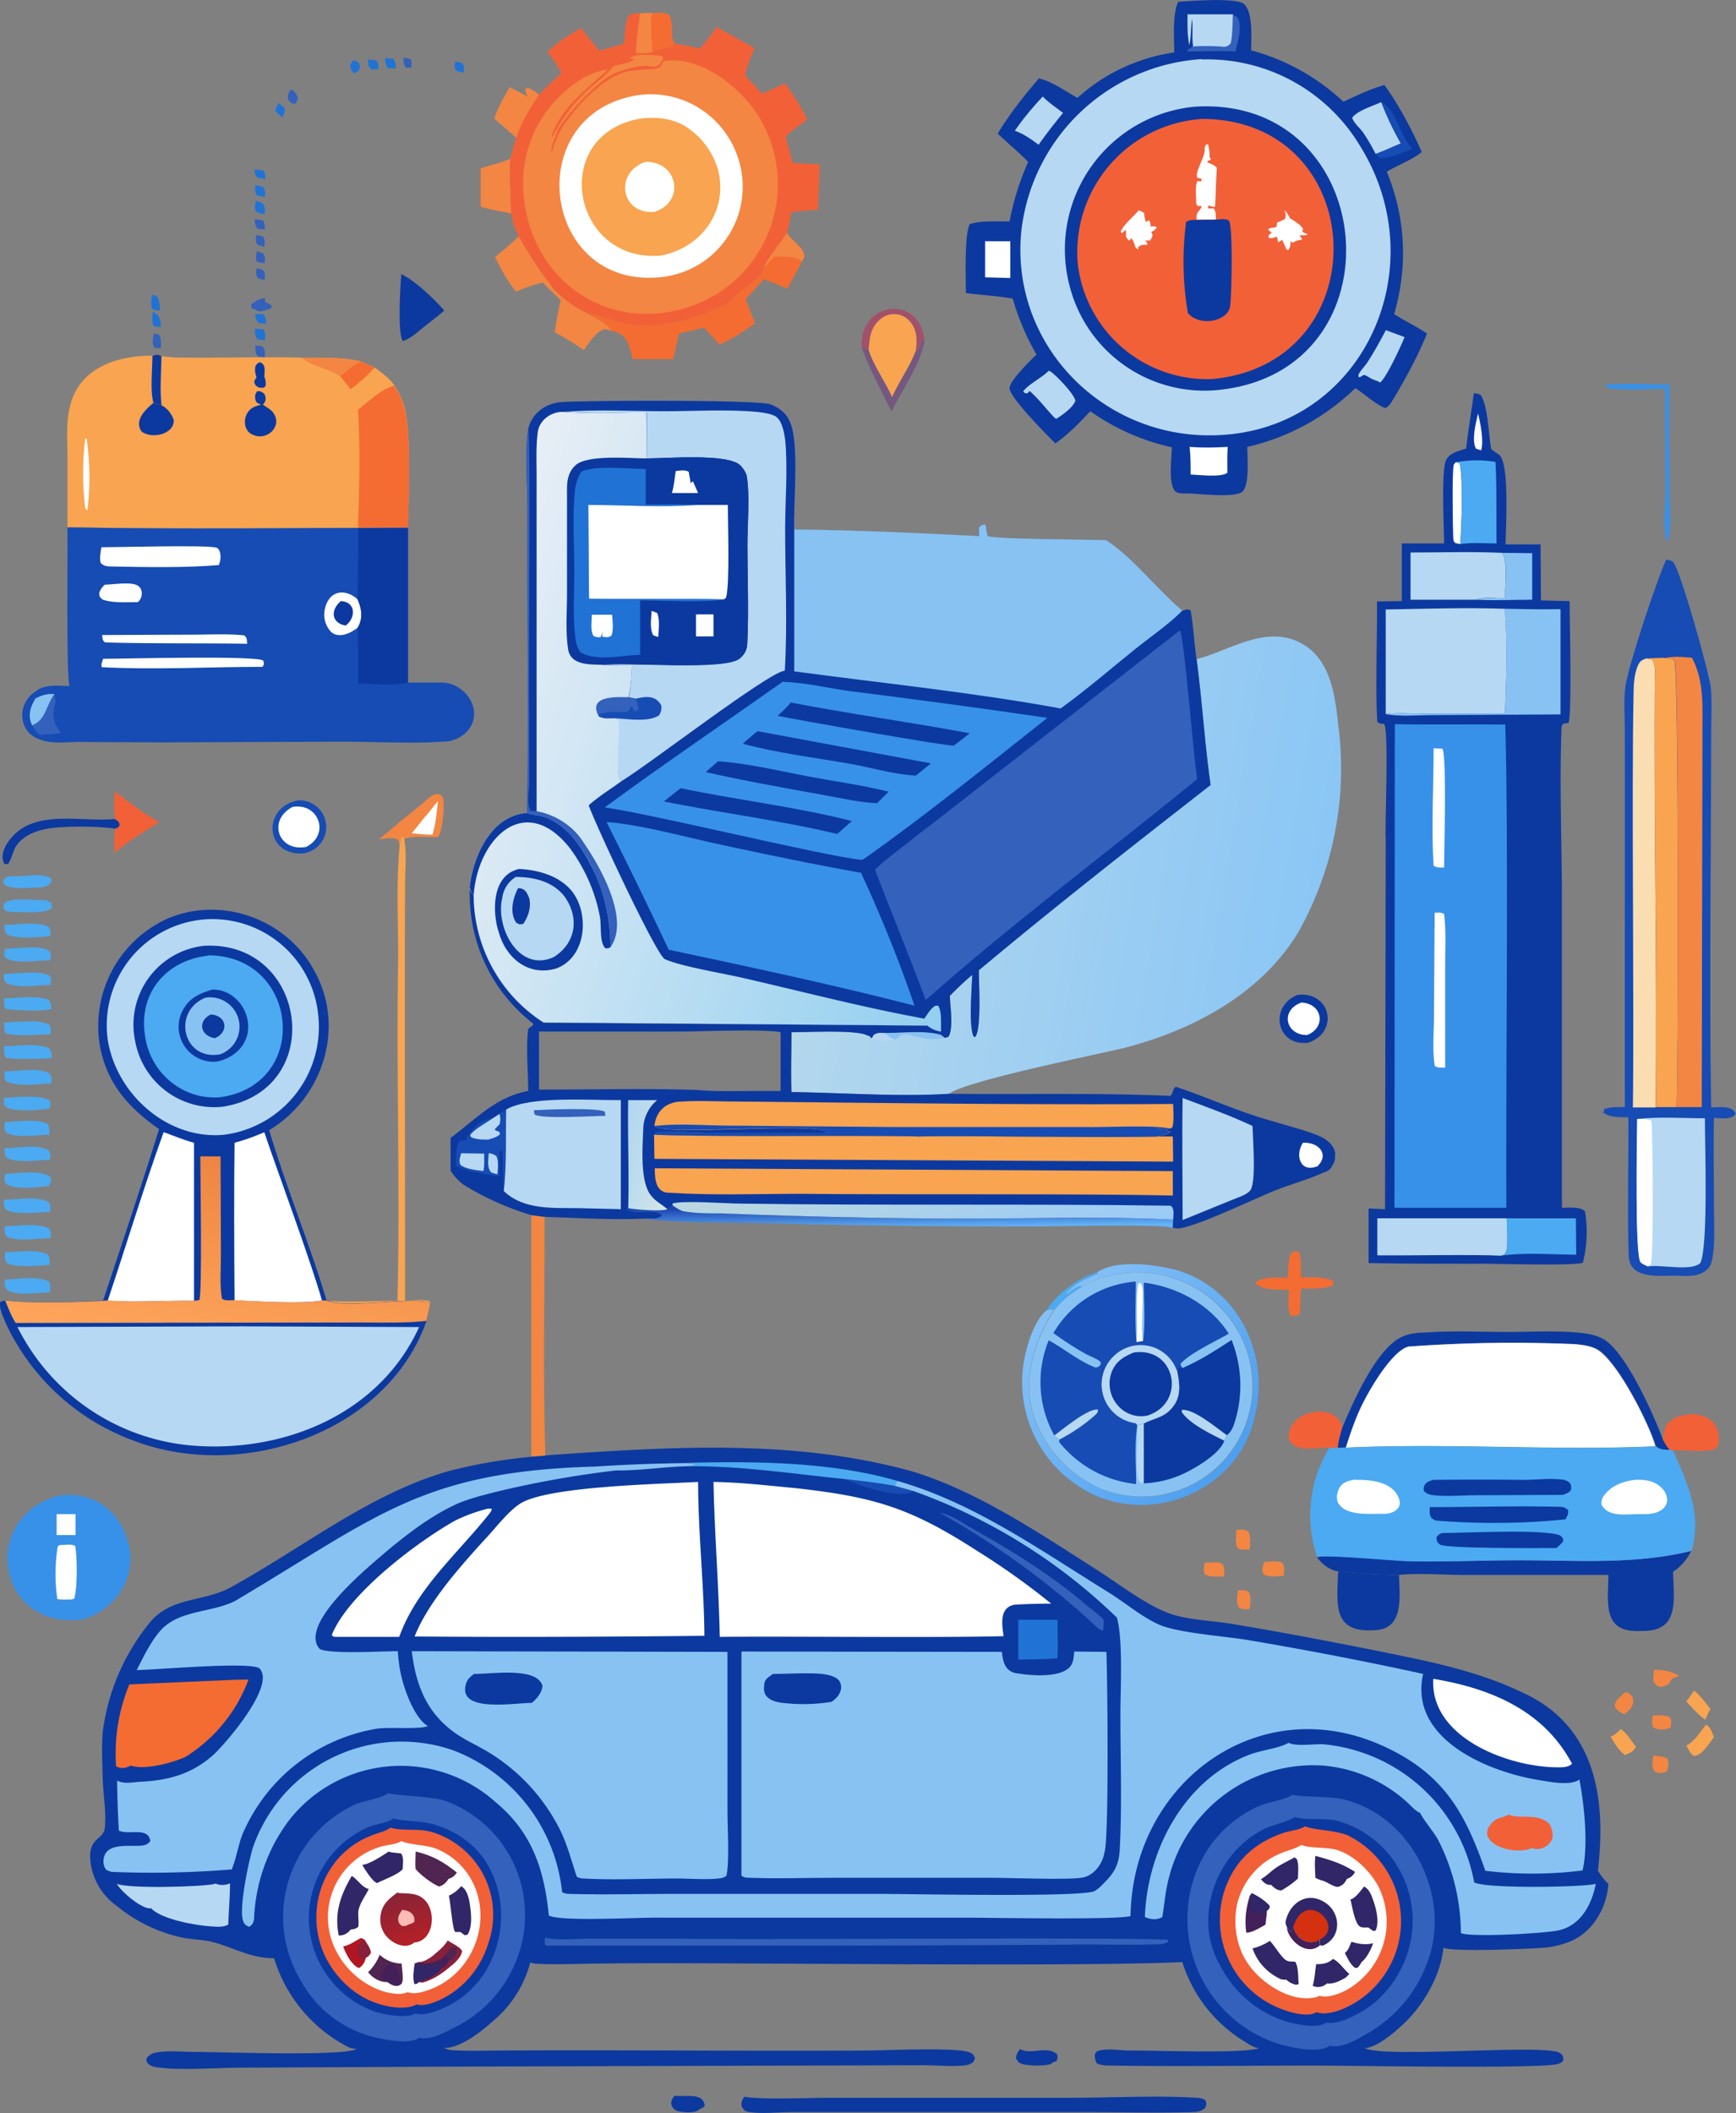<svg xmlns="http://www.w3.org/2000/svg" data-name="Layer 1" viewBox="0 0 496.6 604.3"><rect x="0" y="0" width="496.6" height="604.3" fill="#808080" stroke="none"/><defs><linearGradient id="a" x1="587" x2="587.2" y1="-149.8" y2="-163.1" gradientTransform="matrix(.49 0 0 -.49 -29.3 271.3)" gradientUnits="userSpaceOnUse"><stop offset="0" stop-color="#1b44b1"/><stop offset="1" stop-color="#63b3f7"/></linearGradient><linearGradient id="b" x1="780.4" x2="675.6" y1="-299.4" y2="-209.6" gradientTransform="matrix(.49 0 0 -.49 -29.3 271.3)" gradientUnits="userSpaceOnUse"><stop offset="0" stop-color="#4c9fef"/><stop offset="1" stop-color="#84c0f7"/></linearGradient><linearGradient id="c" x1="202" x2="182.1" y1="-125.7" y2="-236.9" gradientTransform="matrix(.49 0 0 -.49 -29.3 271.3)" gradientUnits="userSpaceOnUse"><stop offset="0" stop-color="#ed8642"/><stop offset="1" stop-color="#fea55b"/></linearGradient><linearGradient id="d" x1="545.7" x2="831.9" y1="70.4" y2="20.7" gradientTransform="matrix(.49 0 0 -.49 -29.3 271.3)" gradientUnits="userSpaceOnUse"><stop offset="0" stop-color="#b3d7ed"/><stop offset="1" stop-color="#8ac6f5"/></linearGradient><linearGradient id="e" x1="452.3" x2="423.5" y1="-123.5" y2="-117.3" gradientTransform="matrix(.49 0 0 -.49 -29.3 271.3)" gradientUnits="userSpaceOnUse"><stop offset="0" stop-color="#d0e5e6"/><stop offset="1" stop-color="#b2d7f1"/></linearGradient><linearGradient id="f" x1="592.4" x2="609.7" y1="-117.5" y2="-189.1" gradientTransform="matrix(.49 0 0 -.49 -29.3 271.3)" gradientUnits="userSpaceOnUse"><stop offset="0" stop-color="#bad8e1"/><stop offset="1" stop-color="#9acaf7"/></linearGradient><linearGradient id="g" x1="643.5" x2="328.1" y1="55.1" y2="162.8" gradientTransform="matrix(.49 0 0 -.49 -29.3 271.3)" gradientUnits="userSpaceOnUse"><stop offset="0" stop-color="#92cff0"/><stop offset="1" stop-color="#e7eef5"/></linearGradient><linearGradient id="h" x1="301.9" x2="293.6" y1="-580.7" y2="-554.4" gradientTransform="matrix(.49 0 0 -.49 -29.3 271.3)" gradientUnits="userSpaceOnUse"><stop offset="0" stop-color="#b62026"/><stop offset="1" stop-color="#8c2336"/></linearGradient></defs><path d="M115.4 16.5c1 .2 1.6 0 2.3.8v2l-1.5.1c-.8-.8-.7-1.8-.8-2.9ZM73.3 67.2l1.9.4c.7 1 .5 1.7.4 3l-2-.6c-.6-1-.4-1.6-.3-2.8Zm-.5-4.5 2.4.3c.6.9.5 1.5.6 2.6l-2-.1c-.9-.8-.8-1.7-1-2.8Z" fill="#3361bb"/><path d="m72.9 48.5 2.3.2c.8.8.6 1.4.7 2.5l-2.1-.3c-1-.8-.8-1.2-1-2.4Z" fill="#2073d5"/><path d="M73.4 76.7c.8.1 1.3.3 2 .7.5 1 .4 1.5.3 2.6-.9 0-1.3-.2-2-.5-.6-1-.4-1.6-.3-2.8Z" fill="#3361bb"/><path d="m130.2 17.6 2 .4c.7.9.5 1.7.5 2.8l-2.1-.5c-.8-1-.5-1.5-.4-2.7Z" fill="#2073d5"/><path d="m73.5 71.8 1.8.7c.6 1 .5 1.5.4 2.7a6 6 0 0 1-2.2-.4c-.5-1-.2-1.8 0-3Z" fill="#3361bb"/><path d="m105.2 17 2.3.2c.8.9.7 1.5.8 2.6h-2.2c-.8-.8-.7-1.7-.9-2.7ZM73 89.8h2.3c.8.9.7 1.7.8 2.8l-2-.2c-1-.8-.9-1.5-1.1-2.6Zm28-72.5 1 .2c.8.4.8 1 1 1.7-.5 1.1-.6 1.2-1.6 1.8-.7-.5-.8-.8-1.2-1.6 0-1.1.1-1.2.8-2.1ZM79.7 29.4l1.7 1.5c.2 1.2-.1 1.5-.6 2.7l-2-1.8c0-1.1.3-1.4 1-2.4Zm30.4-12.8 2.4.2c.7.9.6 1.7.8 2.8l-2.3-.1c-.8-.8-.7-1.7-.9-2.9Z" fill="#2073d5"/><path d="m73 98.8 2 .2c1 1 .7 2 .8 3.3l-2-.4c-.9-1-.7-1.9-.8-3.1Z" fill="#3361bb"/><path d="M43.7 89.2c1.8.5 2.4 2.5 2.3 4.2-.8.1-1.2.2-2-.2-.7-1.2-.4-2.7-.3-4ZM73 53c.7 0 1.5.2 2.2.4.8 1 .6 1.7.6 2.9l-2.2-.3c-.8-1-.6-1.8-.6-3Z" fill="#2073d5"/><path d="M83.2 25.6c.8.2 1.6 1.1 1.8 1.9.4 1 0 1.2-.4 2.1-1.1.2-1.8-.4-2.2-1.3-.1-1.2.1-1.7.8-2.7Z" fill="#3361bb"/><path d="M73.2 57.4a6 6 0 0 1 2 .8c.7 1.1.6 1.7.5 3-1-.1-1.6-.2-2.5-.8-.5-1-.2-2 0-3ZM72.9 94l2.5.2c.6 1 .4 2 .4 3.1-.8 0-1.5-.2-2.2-.3-.7-1-.6-1.9-.7-3Zm-29.4-9.7c.6.1 1 .2 1.4.5.7.6.8 3 .9 4-.8 0-1.4-.1-2.2-.4-.6-1.3-.3-2.6-.1-4Z" fill="#2073d5"/><path d="m44 95.4 1.5.3c.7 1.3.5 2.5.5 3.8-1 .1-1.2.2-2-.3-.6-1.2-.2-2.5 0-3.8Z" fill="#3361bb"/><path d="M151 27.7c-.4-.8-.8-1.3-.7-2.3l.6-.3a10 10 0 0 1 3.3 2l-1.2 2c-.8-.5-1.4-.8-2-1.4Z" fill="#f38642"/><path d="M75.5 85.3h.3v1l1.9 1v.7a7 7 0 0 1-3.8 1c-.7-.5-1.4-.5-2-1v-1c1.4-1 2-1.4 3.6-1.7Z" fill="#3361bb"/><path d="M354 454.8c1.1 0 2.2-.2 3.1.4 1 1.3.5 3.4.4 5-1.1 0-2 .1-3-.4-1-1.3-.5-3.4-.4-5Zm118.8 35.8c1.6 0 3.5-.4 5 .6.4 1 .2 1.8.1 2.8-1.6.8-3.5.8-5 0-.5-1.3-.3-2.1-.1-3.4Zm.2 11.3c1.3.6 2.6.2 4 1 .5 1.3.3 2.2-.1 3.6-1.1.6-2.4.8-3.6.1-1-1.5-.6-3-.3-4.7Zm-119.3-64.4c1.2 0 2.4-.3 3.4.5.8 1.3.5 3.6.4 5.1-1.2 0-2.5.3-3.5-.4-.7-1.5-.4-3.7-.3-5.3Zm-9 9.4c1.5 0 3.7-.4 5 .3.8 1.3.5 2.2.4 3.7-1.5-.1-4.2.2-5.5-.7-.4-1.2-.1-2 0-3.3Z" fill="#f38642"/><path d="M299.3 374.8c3.2-5 9-9.2 14.6-11v.6a22.9 22.9 0 0 0-8.9 5.5l.4.1c1.1-1 2.1-1.8 3.6-2.3l.5.3c-3.2 2-5.6 3.9-8.1 6.7-.8-.3-1.4 0-2.1 0Z" fill="#4baaf1"/><path d="M464.9 483.9c1 .1 1.4.5 2 1.3 1 2-.6 4-2.3 5-1.3-.6-2.5-1.2-2.7-2.7.4-1.5 2-2.6 3-3.6Zm8.3-6.4c2.3 0 5 .4 7 1.7-.2.6-1.3.3-1.9.9l-1 1.5c-1 .6-1.5.8-2.6.8-1-.5-1.1-.7-1.7-1.5a13 13 0 0 1 .2-3.4Zm-111.6-30.8c1.6-.1 3.8-.5 5.3.3.7 1.3.4 2.2.3 3.7-1.5 0-3.5.3-4.8-.1-1-.3-1-.5-1.3-1.2 0-1 .2-1.8.5-2.7Z" fill="#f38642"/><path d="M484.6 483.5c1.8 1.3 3.3 3.5 4.7 5.2-.6 1-1 2-1.5 3.1-2-1.4-3.7-3.4-5.4-5.2l2.2-3.1Zm-21 11c1.8 1 3 3.4 4.4 5a4 4 0 0 1-2.3 2l-.8.4c-1.9-1.3-3-3.3-4.2-5.3 1.2-.3 2-1.3 3-2.2Zm24.4-1.2c1.3.3 1.8 2.4 2.3 3.5-1.2 1.5-3 4.5-4.8 5.1l-.8.3c-1.2-.6-1.6-1.8-2.3-3 2.2-1.1 4.1-4 5.6-6Z" fill="#f8a450"/><path d="M193 599.3c2.9.5 8.2-1.1 8.6 2.9-.4.5-.7.7-1.4.9-1.2 1.4-4.8 1-6.4.6-1-.4-1.4-.9-1.8-1.9 0-1.1.3-1.7 1-2.5Z" fill="#0c399f"/><path d="M4.9 250.6c3 0 7.1-1 9.7.6l.2.8c-.8 1.5-2.3 1.8-3.9 1.8-2 0-9.8 1-10-1.7l.5-1c1-.7 2.3-.5 3.5-.5Zm-3.7 63.3c3.2 0 10.3-1 13 .8.4 1 .2 1.2 0 2.3-3.4.5-9.5 1.1-12.6-.4-.7-1-.5-1.4-.4-2.7Zm0-35.4c3.6 0 9.8-1.1 13 .5.6 1.1.4 1.5.2 2.7-3.9 0-9 1-12.5-.5-1-1-.8-1.4-.8-2.7Zm.1-14c3.5 0 9.7-1.1 12.7.6.6 1.1.5 1.4.4 2.6-3.3.3-9.7 1-12.6-.6-.6-1-.5-1.5-.5-2.7Zm-.2 21c3.9 0 9.3-1 12.8.4.8 1 .7 1.4.8 2.7-3.9.7-9 .3-13 0-.7-.6-.5-2.2-.6-3.1ZM12 257.4c.6 0 1.2 0 1.8.2l.3.8v-.6l.6.4.1 1.5.7-.6-.7.7c-2.2 1.6-8.6 1-11.3 1-1.3-.1-1.6 0-2.5-.9-.1-1 0-1 .4-1.8 2-1.4 8-.7 10.6-.7ZM1.5 271.3c3.3 0 10-1.2 12.7.7.5 1 .4 1.5.2 2.6-3.4 0-10 1.2-12.9-.7-.5-1.1-.3-1.5 0-2.6Zm-.3 21.1c3.5 0 10-1.1 13 .7.5 1 .3 1.5.2 2.7-3.9 0-9 .7-12.8-.3-.6-.9-.4-2-.4-3Zm.1 36c3.6-.1 9.6-1.3 12.7.6.6 1 .5 1.5.3 2.7-3.6 0-9 1.1-12.4-.6-.7-1-.6-1.5-.6-2.8Z" fill="#4baaf1"/><path d="M291.8 586c3.2 1.8 7.7-1.2 10.6 1.5.2 1 .2 1-.2 2l-.9.2-.6.5c-1.6.7-6.8.6-8.5 0-1-.4-1.1-.8-1.6-1.6.2-1.3.4-1.6 1.2-2.6Z" fill="#0c399f"/><path d="M1.3 350.7c3.4 0 10.1-1.2 12.9.8.5 1 .3 1.5.3 2.6-3.8 0-9 1.1-12.6-.4-.7-1-.6-1.7-.6-3Zm-.2-7.6c3.6 0 9.7-1.2 12.9.7.6 1 .4 1.6.3 2.8-3.4 0-9.8 1-12.6-.7-.7-1.2-.6-1.5-.6-2.8Zm0-43.9c4 0 9.1-1 12.8.5 1 1 .8 1.6.9 2.9-4.2.2-9 .5-13-.1-.8-.9-.6-2.2-.7-3.3Zm.2 7.2c3.4 0 10.2-1.3 13 .7.6 1.1.5 1.5.4 2.7-3.6.2-9.8 1.1-13-.6-.6-1-.4-1.6-.4-2.8Zm.1 14.5c3.3-.1 9.5-1.1 12.3.6.6 1.2.4 1.7.4 3-3.4 0-9.5 1.2-12.5-.7-.5-1.1-.3-1.7-.2-2.9Zm0 37.2c3.8 0 8.8-1 12.2.6.8 1.1.6 1.8.6 3.1-3.5 0-9.3 1-12.4-.7-.6-1.1-.4-1.8-.4-3Zm0 7.8c3.3 0 9.8-1.2 12.7.7.5 1.2.3 1.8.1 3-3.4 0-9.5 1.2-12.3-.8-.7-1-.6-1.7-.5-2.9Zm.1-30.2c3.4-.1 10.5-1.3 13 1 .3 1.2 0 1.4-.5 2.5-3.2.3-9.8 1.2-12.4-.7-.5-1.2-.3-1.6-.1-2.8Z" fill="#4baaf1"/><path d="M246.5 99.3c-.8-13.3 17-15.3 18-1.6l-.5-.6c-1.2 1 0 2.1-2 3 .3-2.8.4-5.4-1.5-7.8a6 6 0 0 0-8.9-.8c-2.6 2.3-3 5.4-3 8.6l-2.1-.8Z" fill="#a2516a"/><path d="M262 100.2c2-1 .8-2 2-3l.4.5c-1 6.3-6.5 14.1-9.4 20-2.8-5.9-6.4-12.2-8.5-18.4l2 .8c1.5 4.6 4.7 9 6.7 13.5 2-4.6 5.1-8.8 6.8-13.4Z" fill="#755780"/><path d="M459.3 110c6-.4 12.2-.1 18.3 0-.3 10.2 0 20.4 0 30.7 0 4.4.6 9.9-.5 14l-.6-.5c-.6-4.4-.1-9.3-.1-13.7l-.1-29.3c-3.8 0-13.6.6-16.7-.4l-.3-.7Z" fill="#3791e9"/><path d="M145.8 25a43.9 43.9 0 0 1 7.2 4c-2 3.4-3.8 6.8-5.3 10.4l-6.3-5.5c1-3.2 2.8-6.1 4.4-9Z" fill="#f38642"/><path d="M33 234.3c.9.6 1 .6 1.3 1.7-.4.6-.5.7-1.2 1-4.8-.8-16-.9-20.6.2-3 .6-6.7 2.4-8.2 5.3-.7 1.5-1 3.1-2 4.6h-1c-1.5-2.5.3-5.6 2-7.6 7-8.2 20.2-4.3 29.7-5.3Z" fill="#0c399f"/><path d="M32.8 226.3c4 3 8.2 6.4 12.8 8.8-4.4 2.8-9 5.4-12.8 8.8 0-2.2-.4-4.8.3-7 .7-.2.8-.3 1.2-1-.3-1-.4-1-1.3-1.6-.6-2.6-.3-5.4-.2-8Z" fill="#f26038"/><path d="m143.4 46.4 2.6-1c-.4 5.2.2 10.4.2 15.6-3-.5-5.8-1-8.7-1.9v-11l5.9-1.7Z" fill="#f38642"/><path d="M368.3 365.4c.4-2.2 0-5.6 1.3-7.3 1-.3 1-.4 2 0 .8 2.1.4 4.8.6 7.2 3 0 6.8-.3 9.3 1.1l-.3 1.3c-3 1-6 .8-9 .8-.4 2.4 0 4.9-.5 7.4-.9.5-1.5.3-2.5.3-1-1.3-.5-5.5-.5-7.3-3.2-.3-7.2.4-9.7-2 2.2-2 6.5-1.5 9.3-1.5Z" fill="#f46c32"/><path d="m157.5 83.1.8-.5a35 35 0 0 0 9.2 6.7c2.6 1.6 5.8 2.7 7.5 5.3l-2-.5c-2.8.9-4.3 3.8-6 6a102 102 0 0 0-8.3-5.1c.4-3.1 1-6.2 1.7-9.2l-2.9-2.7Z" fill="#f38642"/><path d="M148.4 67.5c2 3.6 4.1 7 6.4 10.3 1 1.5 2.7 3.2 3.5 4.8l-.8.5-2.2-2.3c-2.7.6-5.1 1.5-7.7 2.6-2.4-3-4.3-6.4-6-9.9 2.3-1.9 4.7-3.8 6.8-6Zm-27.3 162c1.2-1 2.3-2.1 3.9-2.5 1 .2 1 .2 1.7 1 .6 2.6-.1 8.3-1 10.8l-.6.6h-.8c-2.6 0-6.2-.4-8.7.5l-.7-.7-.6 3c-.1-1 0-1.4-.7-2.2-1.6-.6-3.5-.2-5.2 0 2.1-1.6 4-3.3 6-5l6.7-5.4Z" fill="#f38642"/><path d="M121.8 233.4c1.2-1.4 2.3-3 3.5-4.3-.4 3.2-.6 6.5-1.6 9.6-2 0-4-.2-5.9-.4l4-5Z" fill="#fff"/><path d="M380.3 414c-3.6-.2-9.2 1.6-11.4-2-1.1-3.1 1.6-6.4 4.5-7.5 3.9-1.7 9.5-1 10.6 3.7-.5 1.9-1.2 4-1.3 6l-2.4-.2Z" fill="#f26038"/><path d="M114.8 78.4c3.9 1.8 9.4 7.1 12.3 10.4-1.8 1.6-3.7 3-5.6 4.5-1.8 1.4-4.1 3.7-6.3 4.2-1.5-2.2-.7-15.8-.4-19.1Z" fill="#0c399f"/><path d="M475.7 411.8c.2-2.1.3-4.1 2.2-5.5 3.5-2.6 9.9-2.7 12.7 1.1 1 1.6 1.3 3.8 1 5.7-.2.6-.5.8-1 1.3-3.5 1.1-8.2.1-12 .4l-1-.1c-.8-1-1.3-1.8-1.9-3Z" fill="#f26038"/><path d="M371.2 284.5c9.5-1.1 12 10.7 3 13.7-9.2 1.1-11.2-10.5-3-13.7Z" fill="#0c399f"/><path d="M372.3 286.7c6 .3 7.2 7.1 1.6 9.3-6.3 0-7.7-7.2-1.6-9.3Z" fill="#fff"/><path d="M85.2 228.9a7.6 7.6 0 0 1 1 15.2c-10.6.1-11-13.3-1-15.2Z" fill="#164cb3"/><path d="M83.5 230.8c7.6-1.5 11.1 7.8 4.1 11.4-8 1.5-11.1-7.6-4-11.4Z" fill="#fff"/><path d="M248.5 100.1c.2-3.2.5-6.3 3.1-8.6a6 6 0 0 1 9 .8c1.8 2.4 1.7 5 1.4 7.9-1.7 4.6-4.8 8.8-6.8 13.3-2-4.4-5.2-8.8-6.7-13.4Z" fill="#f8a450"/><path d="M382.8 449.4c6 .6 11.4 1 17.4 1 .2 6.3 1.5 15.7-7.2 15.8-12.1.8-10.5-7.9-10.2-16.8Z" fill="#0c399f"/><path d="m152 347.5 3.8.5c0 22.7-.5 45.5.2 68.2l-4 .3v-69Z" fill="#f38642"/><path d="M114.3 242.1c.2-1 .3-2 .6-2.9l.7.6c.8 3.9.3 8.2.3 12.2-.2 13.5 0 104.5 0 120 2.2-.1 5-.5 7 .1l.2.6c-3.6-2-24.3 1.6-29.4-.7 6.6.5 13.5 0 20 0 .8-32.8-.4-65.6.2-98.3 0-10.4-.6-21.3.4-31.6Z" fill="#f8a450"/><path d="M184.3 348.5c1.7-.2 3.8.4 5-1-2.4-2.1-7.7 0-10.1-1.7l.5-.3c1.8.4 9.6 1 11.1.3l1.7-1c.9.7 1.9 1.4 3 1.6 3.4.6 7.2.5 10.7.6 28.2 1.2 56.3 1.7 84.5 1.4 15 0 30-.4 44.9.4l-.2 2.3c-3-1.1-32-.4-37-.4-26.7.1-53.3-.2-79.9-.9-11.2-.3-23 .1-34.2-1.3Z" fill="url(#a)"/><path d="M384 408.2c3.1-7.3 9.9-23.1 17.5-26.1 1.7-.7 3.8-1 5.7-1 7.9-.6 16-.2 24-.2 6.7 0 13.7-.4 20.3.2 2.2.2 4.7.6 6.7 1.6 6.6 3.1 15 22.2 17.5 29a12 12 0 0 0 2 3c-1.6 0-2.9-.1-4-1.2-2-6.5-10.9-24.1-16.6-27.6-1.8-1-4.4-1.3-6.4-1.5a408 408 0 0 0-47.8.7c-4.6 1.4-10.5 11.4-12.7 15.8a84.8 84.8 0 0 0-5.2 13l-2.3.2c.1-2 .8-4 1.3-6Z" fill="#0c399f"/><path d="M218.5 76.3c1.3-2.9 4.7-6.8 6.6-9.7 1.3 2.3 5 4.2 5 6.8l-.6 1.3-4.3 7.9c-2.2-1-4.4-2-6.7-2.7l-5.2 5.7 2.7 6.9c-3.3 2.2-6.5 4.6-10.2 6l-4.4-4.8-7.2 1.7-1.6 7.3H181c-.9-3.6-1.7-7.6-6-8-1.7-2.7-4.9-3.8-7.5-5.4 3.3.5 6.5 1.9 9.7 2.7 11 2.6 19.9-.2 29.7-4.8 2-.7 3.3-2.6 4.8-4 2.6-2.1 5.8-3.4 6.9-6.9Z" fill="#f46c32"/><path d="M218.5 76.3c1.3-2.9 4.7-6.8 6.6-9.7 1.3 2.3 5 4.2 5 6.8l-.6 1.3c-2.4-1.6-5.3-1.3-8-1.3-1 1-1.7 2.2-3 2.9Z" fill="#f38642"/><path d="M313.9 363.8c5.5-3.5 15-2.3 21-1 19 4.4 28.8 24.6 23.9 42.8-4.8 20.9-30 31.1-48.3 20.6a35.5 35.5 0 0 1-16.7-40.8c.9-3.4 2.8-8.4 5.5-10.6.8-.2 1.3-.4 2.1-.2-6 9.6-9.4 21.5-5 32.4a35.2 35.2 0 0 0 18.8 18.8 31.6 31.6 0 0 0 40.4-42.4 33 33 0 0 0-46.1-15.4l-.5-.3a9.7 9.7 0 0 0-3.6 2.3l-.4-.1c2.4-2.8 5.7-4.2 9-5.6l-.1-.5Z" fill="url(#b)"/><path d="M212.9 599.6c4.5.9 19 .3 24.5.3H307c11.4 0 23.8-.7 35 0 1 0 1.9.1 2.8.7.4 1 .3 1.2 0 2.2l-.7.5c-1.1.6-1.7.7-3 .7-9.9.3-20 0-30 0h-84.5c-4 0-9 .6-12.7-.1-1-.2-1.2-.7-1.7-1.4-.2-1.2 0-1.8.7-2.9Zm163.9-154.3c2.2-.9 21.9 1 26.4 1.1 10.5.3 20.9-.2 31.3-.2 16.5 0 33.2 1.3 49.3-2.7a15 15 0 0 1-5.2 6c.2 8.2 2 17.3-9.3 16.9-11 .6-9.3-7.9-9.2-16h-41c-5.8 0-13.3-.6-18.9 0-6 0-11.4-.4-17.4-1-2.6-.5-4.5-2-6-4Z" fill="#0c399f"/><path d="M16.7 427.7c9.8-1.4 17.5 4.1 20 13.6 2.8 9.6-4 19.8-13.7 21.9-24 2.5-28.9-29.1-6.3-35.5Z" fill="#3791e9"/><path d="M16.2 433h5.4v6h-5.4v-6Zm1.9 8.8c1 0 2.4-.3 3.4.3.6 3.2.7 12-.3 15.1l-.8.2c-1.4 0-2.7.1-4-.1a50 50 0 0 1 .1-15c.3-.5 1-.5 1.5-.5ZM385 414c1.4-4.5 2.9-8.9 5-13 2.3-4.5 8.2-14.5 12.8-15.9a408 408 0 0 1 47.8-.7c2 .2 4.6.5 6.3 1.6 5.8 3.4 14.8 21 16.6 27.6-29.4 1.3-59.1-1-88.6.4Z" fill="#fff"/><path d="M309.5 368a33 33 0 0 1 46 15.4 31.6 31.6 0 0 1-40.3 42.4 35.2 35.2 0 0 1-18.7-18.8c-4.5-10.9-1-22.8 5-32.3 2.4-2.8 4.8-4.8 8-6.7Z" fill="#88c2f3"/><path d="M325.1 383.9c.5-5.6-.4-11.3.5-16.7l.5-.4c.9 1 .8 2.5.8 3.8 0 4.2-.5 8.7 0 13l-1.8.2Z" fill="#fff"/><path d="m325.3 407.5 2-.4v17l-1.4-.2c-1.5-3.1-.2-12.1-.6-16v-.4Z" fill="#b6d8f3"/><path d="M338.3 391.2c4.9-2.1 9.4-5 14-8a35 35 0 0 1 .5 24.7c-.4.8-1 2.1-1.9 2.5l-.7 1.6c-1 3.3-6.8 6.9-9.6 8.4a30 30 0 0 1-13.4 3.8V407c3.5-1.8 6.3-1.6 8.9-5.6 1.8-2.8 1.3-6 .7-9.1 0-.6.1-.8.4-1.3l1 .1Z" fill="#0c399f"/><path d="M350.2 412c-3.6-1.8-9.3-4.5-11.8-7.7-.4-.5-.4-.5-.3-1.1 3.4-.4 10.1 5.3 12.8 7.2l-.7 1.6Z" fill="#b6d8f3"/><path d="M301.3 381.3a29.8 29.8 0 0 1 23.6-14.8c0 5.8-.3 11.6.2 17.3l1.9-.3c.7-5.4.2-11.3.2-16.7 9.6 1.2 19 6.3 24.3 14.6-3.8 2.2-11 5.5-13.8 8.6.1.5.2.8.6 1.2l-1.1-.1c-.3.5-.4.7-.4 1.3.6 3 1 6.3-.7 9.1-2.6 4-5.5 3.8-8.9 5.6l-1.9.4v.3c-.8 5.3-.3 11.2-.3 16.6a32.4 32.4 0 0 1-22-12v-.7l-1.4-1.2a31.4 31.4 0 0 1-1.6-27.2c4.6 2.5 8.5 5.9 13.4 7.8 1-.2 1-.3 1.5-1 0-.3 0-.5-.2-.7-.6-.7-3.2-1.7-4.1-2.2a91.5 91.5 0 0 1-9.3-6Z" fill="#164cb3"/><path d="M301.6 410.5c2.5-1.8 9.6-7.8 12.5-7.4 0 1-.6 1.4-1.3 2a49.5 49.5 0 0 1-9.8 6.6l-1.4-1.2Zm23.7-3-.5-.5a11.2 11.2 0 0 1-6.2-19.2 11 11 0 0 1 18.2 4.6c.6 3 1 6.3-.7 9.1-2.6 4-5.5 3.8-8.9 5.6l-1.9.4Z" fill="#b6d8f3"/><path d="M324.3 386.8c12-1.8 15.2 14.3 4 18-7.1 1.5-12.8-5.7-10.3-12.4 1.2-3.1 3.4-4.4 6.3-5.6Zm-202.3-9c-11.3 32-52.4 45.7-82.9 34.5a65 65 0 0 1-37.5-34c-.6-1.5-2-4.3-1.5-6l1.3-.4c1 2.2 1.8 4.5 3.1 6.5 19-.1 81.6-.3 99.5-.2 6 0 12 .2 18-.4Z" fill="#0c399f"/><path d="m69.2 379.3 50.7.2c-11.2 24.5-37.7 35.6-63.4 34a61.6 61.6 0 0 1-51.5-34l64.2-.2Z" fill="#b6d8f3"/><path d="M473.6 413.6c1.2 1 2.5 1 4 1l1 .2c4.2 9.7 8.3 18 5.3 28.7-16.1 4-33 2.7-49.4 2.7-10.4 0-20.8.5-31.3.3-4.5-.1-24.2-2-26.4-1.2a36.8 36.8 0 0 1 3.5-31.3l2.4.1c30.2-1.6 60.7.9 91-.5Z" fill="#4baaf1"/><path d="M387.6 423.2c4.8-.1 11.5.6 12.8 6.1.4 2.7-2.8 3.8-5 3.6-3.7 0-11 .7-12.8-3.5-.4-1.3 0-3.2.8-4.3 1-1.4 2.7-1.7 4.2-2Z" fill="#fff"/><path d="M412.5 438.4c6.5 0 29.5-1.2 33.8.7.7.6.8.7.9 1.6-.6.8-1.2 1.4-2 2-4.5 0-31.7.2-33.3-1-.8-.6-.9-1-1-2 .5-.8.7-.9 1.6-1.3Z" fill="#0c399f"/><path d="M467.6 423.2c2.4-.1 4.9.1 6.8 1.5 2.1 1.4 3.5 4.4 1.6 6.5-2 2-4.7 1.8-7.2 1.8-3.5 0-8.9 1-10.7-2.8 0-1 .1-1.7.8-2.6 2.1-2.8 5.4-4 8.8-4.4Z" fill="#fff"/><path d="M409 431c12.2 0 24.4-.4 36.6-.1 1.3 0 2 0 3 1 0 1.3-.2 1.5-.8 2.6a205 205 0 0 1-36.3.4c-.8 0-1.3-.2-2-.8-.7-1-.5-1.9-.5-3Zm1.2-7.8c8.5-.1 17-.1 25.6 0 3.5 0 7.4-.5 10.8-.1a4 4 0 0 1 2.5 1c.4.8.4 1 .3 2-.6.8-1.3 1-2.3 1.4l-25.2.1c-4 0-8.6.5-12.5-.1-.9-.2-1.4-.5-2-1-.6-2 1-3 2.8-3.3Z" fill="#0c399f"/><path d="M43.6 101.8c1.2-.5 1.4-.5 2.6 0 3.7.7 7.7.4 11.5.5 9.6 0 19.2-.3 28.8 0 5.6 0 11-.2 16.7 1l4 1.8c2 1.5 4.2 3 5.7 5.2 1.3 2.2 2.4 4.3 3 7 1.8 8.2.9 24.4.8 33.6-32.4.1-65 .5-97.4-.1V131c0-4.7-.5-9.7.6-14.3 2.4-11.4 13.3-15 23.7-15Z" fill="#f8a450"/><path d="M73.4 108c-.5-1.5-1-3.9 1-4.4 1.7.6 1.3 2.6 1.2 4.1.3.6.5 1.8.4 2.4 0 .5-.4.6-.7.8-.6 0-1 0-1.5-.2-.8-.5-.8-.7-1.1-1.5.2-.6.3-.8.7-1.2Z" fill="#0c399f"/><path d="m24.4 125.3.4.3A77 77 0 0 1 25 146l-.6-.6a81 81 0 0 1 0-20.1Z" fill="#fff"/><path d="M43.6 101.8c1.2-.5 1.4-.5 2.6 0-.1 4.6-.5 9.6 0 14.1-.8-.1-1.6-.5-2.3-.7-1-3.3-.3-9.7-.3-13.4Z" fill="#0c399f"/><path d="m103.1 103.3 4.1 1.8a48 48 0 0 1-6.9 6.2l-3-3.7a30 30 0 0 1 5.8-4.3Z" fill="#f46c32"/><path d="M86.4 102.3c5.7 0 11.1-.2 16.7 1a26 26 0 0 0-5.8 4.3c-2.7-2-9-3.2-10.9-5.3Z" fill="#f38642"/><path d="M43.9 115.2c.7.2 1.5.6 2.3.7 1.6.8 2.9 2.4 3.5 4.2.2 4.2-6.6 5.6-9.3 3.2-2-3.2 1.2-6.2 3.5-8.1Zm30.8.5c-.5-.2-1.3-.4-1.5-1-.3-.6-.2-1.2-.2-1.8l.5-1c1-.1 1 0 2 .6.7 1 .7 2.3-.3 3.2 1 .8 2.3 1.3 3 2.4 2.7 3.8-1.8 8-5.7 6.3-2.6-.9-3-4.1-1.8-6.2 1-1.7 2.3-2 4-2.5Z" fill="#0c399f"/><path d="M102.5 117.1c3-2.3 6.6-5.9 10.3-6.8 1.4 2.3 2.4 4.4 3 7 1.9 8.2 1 24.4 1 33.6h-14.4c.4-11.2.7-22.6 0-33.8Z" fill="#f46c32"/><path d="M476.6 160c.6.2 1.4.2 2 .7 2 2 10.4 32 10.8 36 .4 4.4.1 8.9.1 13.3 0 35.2-.6 71.5 0 106.7 2.2 0 6-.7 7 1.8-1.2 1.9-4.3 1.2-6.2 1.2-.2 8.6 0 17.3 0 26 0 4.3.3 9-.3 13.2-.2 1.5-.5 3-1.5 4-2.4 2.4-6 2-9 1.9-5.2 0-13.8 1.2-13.6-6.3-.4-8.6 0-30-.1-39-2.5 0-5.8.2-7.7-1.8.2.4.3.5.7.7v-1.2c2-.7 3.9-.6 6-.6V209.1c0-4.2-.4-8.8.2-13 .9-6 9-30.4 11.6-36Z" fill="#164cb3"/><path d="M467.1 316.6c.4-28.1-.4-91 .2-118.3 0-2.6.2-5.5 1.2-7.9.6-1.3 1-1.6 2.4-2.1.5.1 1.6.1 1.9.6.5.8.5 2 .6 2.9-.4 41.6.7 83.3.2 124.9h-6.5Z" fill="#fbddb2"/><path d="M476 188.2c1.4 0 2-.1 3 .7 1.2 3 1.2 116.3.6 127.7h-6c.5-41.6-.6-83.2-.2-124.8 0-1-.2-2-.6-2.9-.3-.5-1.4-.5-2-.6l5.3-.2Z" fill="#f8a450"/><path d="M468.4 320c6.2-.7 13-.2 19.3-.2 0 7.4 1 36.6-1.3 41.4-2.7 2.5-11.4.3-15 1-.7-.4-1.6-.7-2-1.3-1.8-1.7-1-35.8-1-41Z" fill="#b6d8f3"/><path d="M468.4 320c1.2 0 3 0 4 .5.4 2.8.7 39.6-.2 41.1l-.9.5c-.7-.3-1.5-.6-2-1.1-1.7-1.8-1-36-1-41Z" fill="#fff"/><path d="M476 188.2c2.6-.6 5.5-.3 8-.1 3.8 7 2.9 15.2 3 23l-.2 105.5h-7.2c.6-11.4.6-124.7-.5-127.7-1-.8-1.7-.7-3-.7Z" fill="#f38642"/><path d="M183.1 3.8c1.3 0 2.8-.2 4 0 1.5-.1 2.8-.3 4.2.4 1.7 2.4 0 5.9 1.7 8.3 2.5.3 4.8.8 7.1 1.4 1.9-1.9 3.4-4 4.9-6.2l10.9 6.1c-1.2 2.6-2.2 5-2.7 7.8l4.8 5.2c2.2-1 4.4-1.9 6.5-3a56 56 0 0 1 6.4 10.4c-2 1.5-4.3 3-6.1 4.9l2 7.5 7.7.4a804 804 0 0 1-.5 13c-2.5.2-5.2.2-7.7.8-.3 2-.6 4-1.2 5.9-2 2.8-5.3 6.8-6.6 9.6-1 3.5-4.3 4.8-6.8 7-1.6 1.3-2.8 3.2-4.8 4-9.9 4.5-18.8 7.3-29.7 4.7-3.2-.8-6.5-2.2-9.7-2.7-3.4-1.6-6.5-4-9.2-6.7-.8-1.6-2.5-3.2-3.5-4.8-2.3-3.3-4.4-6.7-6.4-10.2a20.9 20.9 0 0 1-2.2-6.6c0-5.1-.6-10.4-.2-15.5a45 45 0 0 1 6.9-16.4l1.3-2c2-2.2 4.2-4.2 6.4-6.2a34.8 34.8 0 0 0-4-6c2.9-3 6.2-4.9 9.7-6.9 1.6 2.3 3.4 4.4 5.2 6.5l6.9-2c.5-2.7.2-5.7 1.4-8 1.1-.8 2-.7 3.3-.7Z" fill="#f26038"/><path d="M183.1 3.8c1.3 0 2.8-.2 4 0l-.7.5c-.4 3.4.2 7 .3 10.5-1.2.6-3.4.4-4.8.4.1-3.8.7-7.6 1.2-11.4Z" fill="#f38642"/><path d="M187.1 3.7c1.5 0 2.9-.2 4.2.5 1.8 2.4 0 5.9 1.8 8.3-2.1 1.9-4.2 1.1-6.4 2.3 0-3.4-.7-7.1-.3-10.5l.7-.6Z" fill="#f46c32"/><path d="M182.7 15.7h3.3c1 .1 3 0 3.7.7-.2 1-1 2.3-2 2.6-1 .2-2.2-.2-3.3-.2-2.3.1-6 1.1-8.2 2-5 2-13.3 11.2-16.3 15.8-.6 1-.8 2.3-1.3 3.3a7 7 0 0 0-.8 4 28 28 0 0 1 3-7.4c3.9-5.9 11.3-14.2 18.4-16 3-.7 6-.4 9-1 1-.3 1.1-1.2 1.6-2 10.2-1.7 21.2 6.8 26.6 14.8a37 37 0 0 1-11.7 52c-24 13.8-51.5.3-54.8-27.4a35 35 0 0 1 7-25.8c4-5 10.3-10.5 17-11.2-6.7 6.2-13.8 11.1-16.5 20.2l.4-1.2.2.3c3-5.8 6.3-10.1 11.3-14.5 2.2-1.9 4.4-3.5 6.2-5.8 1.5-.4 5.3-1 6-2-.4-.1-1 0-1.3-.5l2.5-.7Z" fill="#f38642"/><path d="M183.3 27.1a26.3 26.3 0 0 1 27.6 17.4 26 26 0 0 1-20.6 34.6c-35.5 5-42.2-47.3-7-52Z" fill="#fff"/><path d="M183.3 33.9c4.2-.5 8.7-.1 12.4 2a22 22 0 0 1 9.8 13c2.7 11.7-5 22-16.5 24.2-25.6 2.1-32-34.7-5.7-39.2Z" fill="#f8a450"/><path d="M184.6 46.3c9.3-.3 11.6 11.4 2.6 14.3-9.7.8-11.5-11.3-2.6-14.3Z" fill="#fff"/><path d="M19.3 150.8c32.4.6 65 .2 97.4.1v44.3h10c4.8.2 9.3 4.6 8.9 9.6-.4 4.3-4.6 7.3-8.8 7.3-9.6.6-19.6 0-29.3 0l-51 .2-22.3-.1c-4-.2-9 .8-12.7-.7-6.4-2-6.8-10.3-1.3-13.8 2.6-2.1 6.6-1.6 9.7-1.5-1-2.2-.5-39.8-.6-45.5Z" fill="#164cb3"/><path d="M10 199.8c2-1 3.5-1.5 5.6-1.3-2.4 3.2-2.5 7.5-6.4 9-1.3-2.8-.6-5.2.9-7.7Z" fill="#88c2f3"/><path d="M9.2 207.4c4-1.4 4-5.7 6.4-8.9l.3 2.2c-.7 2.5-1 4.5.3 7l1.2 2-6 .5a8 8 0 0 1-2.2-2.8Z" fill="#3361bb"/><path d="M30 167.2c2.3 0 7.8-1 9.6.4 1.5 1.2 1.1 3.6-.2 4.6-3.3 0-6.9.3-10-.7-.9-.8-1-.8-1-2 .4-1 .8-1.6 1.6-2.3Zm-.8 14.4 25.7-.1c5 0 10-.3 15 .2.8.7.7 1.3.8 2.4-10.7-.2-30.3 0-40.7-.4-.8-.7-.6-1.1-.8-2.1Zm73.1-2.1c-2 1.6-5.4 3.2-7.6 1.2a7.2 7.2 0 0 1-1.7-6.8c1.2-5 5.7-5.8 9.4-2.4 1.1 2.8 1.5 5.2 0 8Z" fill="#fff"/><path d="M97.5 171.9c4.3.2 4.4 4.7 1.4 7-4.2-.7-4.4-4.5-1.4-7Z" fill="#0c399f"/><path d="M29.5 188.4c6 0 43.6-1 45.8.5.3 1 .3 1-.2 1.8-15.2 0-30.7.9-46 .1-.2-1 .1-1.5.4-2.4Zm-.6-31.9c5 0 30-.7 33 .1.5.2.7.5.9 1 .5 1.3.3 2.7-.2 4-9.8.8-20.5.6-30.3.4-1.4 0-2.5 0-3.5-1-.4-1.5 0-3 .2-4.5Z" fill="#fff"/><path d="M102.5 151h14.2v44.2c-3.8 1-10 .3-14.2.3 0-5.3 0-10.7-.2-16 1.6-2.8 1.2-5.2 0-8l.2-20.6Zm-57 171.9c-8.8-6.2-15.1-13.1-17-24.3a33.7 33.7 0 0 1 19.2-35.8c15.5-6.8 34.3 0 42.2 14.8 9 16 2.6 36.3-12.9 45.6 4.9 16.4 11.5 32.3 16.4 48.6 5.2 2.6 26-1.3 29.7.9l-1.1 5c-6 .7-12 .5-18 .5l-99.5.1c-1.3-2-2.1-4.2-3-6.4 5.2.8 22.2.5 28 0 5.4-16.3 10.9-32.6 16-49Z" fill="#0c399f"/><path d="M46.9 323.8c2.8 1 5.6 2.2 8.6 3V372c-8.1-.1-16.6.5-24.7 0 5.4-16.1 10.3-32.4 16-48.2Zm20.2 3c3-.8 5.7-1.8 8.5-3 4 11.8 13.2 36.5 16.5 48.1-5.4 1.1-19 .2-25 0-.1-15.1-.2-30.1 0-45.1Z" fill="#fff"/><path d="M57.3 330.7h5.8l.1 28c0 4-.4 8.8.3 12.7 1 .7 2.4.4 3.5.4 6.1.3 19.7 1.2 25.1.1h1.3c5.2 2.5 26-1.3 29.7.8l-1.1 5c-6 .7-12 .5-18 .5l-99.5.1c-1.3-2-2.1-4.2-3-6.4 6 .9 23 .5 29.4 0 8 .6 16.5 0 24.6.1l1.5-.2c.9-1.2.3-37.2.3-41.1Z" fill="url(#c)"/><path d="M57.7 263A30.4 30.4 0 0 1 91 290a31.1 31.1 0 0 1-26.8 34.5c-16.2 1.6-31-11.6-33.4-27.3A30.4 30.4 0 0 1 57.7 263Z" fill="#b6d8f3"/><path d="M58 270.5c29.9-2 35.9 41.2 5.7 46a23 23 0 0 1-25-18.6 22.7 22.7 0 0 1 19.4-27.4Z" fill="#0c399f"/><path d="M59.5 273.2c26-.1 29.7 37 3.4 40.6-10.7.8-19.9-7-21.4-17.5-2-12.2 6-21.7 18-23Z" fill="#4baaf1"/><path d="M60.7 283c4.5-.2 8.5 3.2 9.8 7.4 2 6.5-2.2 12-8.6 13.2a10 10 0 0 1-9.5-14.9c1.9-3.4 4.7-4.6 8.3-5.7Z" fill="#0c399f"/><path d="M58.9 285.3a8.4 8.4 0 0 1 4.1 16.2c-10.7 2-13.9-12.3-4.2-16.2Z" fill="#88c2f3"/><path d="M60.3 290.1c4.6.3 5.3 5 1.2 6.8-4.2-.6-5.1-4.9-1.2-6.8Z" fill="#0c399f"/><path d="M342.3 188.5c9.7-2.5 20-10.1 30.2-4.4 8.1 4.6 9.4 14.6 10.3 23.1a95.5 95.5 0 0 1-11.3 59.2c-10.6 17.8-30.4 28.3-50 33.3-8.3 2-45.6 9.5-50 13.1-14.8.9-30.2-.3-45.1-.5-.2-5.7 0-11.4 0-17.1 3.9 0 18.5-.7 21.2.7.5.2.2.2.8.3.4 0 .6.4.9.7.3-.3.2-.1.4-.6l.2-.3c1-.8 2-.6 3.4-.6 4.7 0 11.2-.8 15.7.4l1.4 1 .9-.3c1.5-2.3.5-8.8.4-11.7 2.1-2.1 4-4 6.4-6 0 4.2-1 13.8.3 17.4.2.3 0 .2.6.4 1.8-2.6 1-15.4 1-19.2 21.7-18.1 44-35.5 66.3-53-1.7-11.8-2.4-24-4-35.9Z" fill="url(#d)"/><path d="m249.3 297 .4-.7.2-.3c1-.8 2-.6 3.4-.5.8 1 1.5 1.3 2.7 1.8-2 .2-5 .8-6.7-.4Z" fill="#b6d8f3"/><path d="M253.3 295.4c4.7 0 11.2-.8 15.7.5l1.4.9c-5.8 1.3-10-1.4-12.1-1-1 .1-1.3 1.3-2.3 1.5-1.2-.5-2-.9-2.7-1.9Z" fill="#88c2f3"/><path d="m382 330-.1-.4-.1-.5c-.6-1.9-2.4-3.3-4.1-4.1-4.5-2-13.8-4.2-19-6-7.6-2.5-14.8-5.7-22.3-8.2-1 .5-.7 1.7-1.6 2.6-21-.9-42.2-.4-63.2-.6-15 .9-30.3-.3-45.2-.5-.2-5.7 0-11.4 0-17.1 4.5 0 18.8-.8 22 1 .4 0 .6.4.9.7.3-.3.2-.1.4-.6l.2-.3c1-.8 2-.6 3.4-.6 4.7 0 11.2-.8 15.7.5l.2-.9a7.8 7.8 0 0 1-3.9-1.7l-109.8-.8a43.4 43.4 0 0 1-20-36.4c-.6-.6-.8-1.3-1.1-2a46.6 46.6 0 0 0 18.1 38.6v.5l-1.4 1c-.7 5.7 0 12 0 17.8-9.2 1.6-15 8.1-22.2 13.4v9.4c1 1.5 2.2 2.9 3.7 4a81.2 81.2 0 0 0 19.4 8.7l3.8.5c9.5.3 19.1.9 28.6.5 1.6-.2 3.8.4 5-1-2.5-2.1-7.8 0-10.2-1.7l.6-.3c1.7.4 9.5 1 11 .3l1.7-1c1 .7 2 1.4 3 1.6 3.4.6 7.2.5 10.7.6a1705 1705 0 0 0 84.6 1.4c14.8 0 30-.4 44.8.4l-.1 2.3c.8.2 1.5.3 2.3.1 6-1.1 20.2-8 26.8-10.7 4.5-1.8 9.1-3 13.6-5 .9-.3 2-.7 2.6-1.6.4-.7.8-1.3 1-2l.1-.5V330Zm-227.8-18.3V295h40.2c5.8 0 24.4-.8 28.9.2V312h-8c-5.2 0-10.6.2-16-.3-15-.5-30-.1-45-.1Z" fill="#0c399f"/><path d="M372.7 326.8c4.2-.3 7.8 3.1 4.2 6.7-5 2-6.5-3.1-4.2-6.7Z" fill="#fff"/><path d="M179.7 314.6h8.3a11 11 0 0 0-4 8.6c-.2 5-1 15.3 2.5 19 1.2 1.5 3 2.3 4.4 3.6-1.6.7-9.4.1-11.2-.3.3-10.3-.2-20.6 0-30.9Z" fill="url(#e)"/><path d="M142.8 318.6c.5-.6 1.3-.9 2-1.3-.2 7.7.2 15.8-.7 23.3-.3-1.9-.2-11.4-.5-11.8l-.8.6c.2 2.4 0 4.7 0 7-4-.6-8.7-1.1-12.3-3-.3-1.2 0-5.9.8-6.9.2-.4 1.4-.4 1.9-.5 1.5-2.8 4.1-5.9 7.5-6.1l2.1-1.3Z" fill="#164cb3"/><path d="M139.8 329.8c1 .1 1.4.3 2.2.8.7 1.6.4 3.5.3 5.2a7 7 0 0 1-1.9-.6c-1.1-1.5-.7-3.5-.6-5.4Zm-7.9 0 6.6.1c0 1.7.1 3.4-.2 5-2-.3-5-.5-6.6-1.8-.5-1.3-.1-2 .2-3.3Zm11-11.2a5 5 0 0 1 0 2.9l-1.4 1.5c.7.8 1.4.1 1.5 1.4-1 .9-2.2 1.1-3.3 1.5-1.6 0-3.3 0-4.7-.6-.4-.1-.3-.3-.5-.7 1.2-1.7 4.5-3.4 6.3-4.7l2-1.3Z" fill="#b6d8f3"/><path d="m192.5 344.8-.2-.6c2.8-1 15.7 0 19.4 0 40.7.6 82.5 0 123.2.6 1.2 1 .7 2.6.7 4-14.9-.8-30-.5-44.9-.4-28.2.3-56.3-.3-84.5-1.4-3.5 0-7.3 0-10.7-.6-1.1-.3-2-1-3-1.6Z" fill="url(#f)"/><path d="M338.3 314c6.7 2.5 13.6 5 20 8 .1 4 1 14.8-.4 18-.7 1.6-4 2.5-5.6 3.2l-14 5.7c0-11.6-.2-23.3 0-34.9Zm-193.5 3.3c6.7-4 24.4-2.6 32.8-2.7v31.2l-12-.3c-7.3-.1-15.8.6-21.5-4.9.9-7.5.5-15.7.7-23.3Z" fill="#b6d8f3"/><path d="M152.8 317.5c3.4-.2 17.9-.8 20.2.4l.2 1.2c-3.6 0-18 1-20.3-.4l-.2-1.2Z" fill="#3361bb"/><path d="m187.3 334.1 148.2.8v7c-26.5-.6-79.2-.2-106.4-.5-12.3 0-25.1.5-37.4-.3-4.1.2-4.4-3.8-4.4-7Zm-.2-9.6c16.7.7 58.3 0 75.8.5 16-.3 53.4.5 68.6 0h4l.1 7.2-148.4-.8-.1-7Z" fill="#f8a450"/><path d="M187.2 322c.5-4.5 3.6-7 8.1-7 4.9-.3 9.9 0 14.7 0 41.9.4 83.7 1 125.6.7 0 2.1.3 4.5-.2 6.6l-.5.4-5.2.3c.8-.2 3.1 0 4 .1.2 0 1 .7 1 .7.2 0 .4-.2.4-.3a6 6 0 0 1-3.3 1.3l-.3.2c-15.2.6-52.7-.3-68.6 0-17.6-.4-59 .2-75.8-.5.5-.6.8-.8 1.6-.8 4.8-.3 9.6.3 14.4.3h34.6c-.7 0-1.4-.1-2-.5-4.9-2.5-45.5 1.4-48.5-1.4Z" fill="#f8a450"/><path d="M187.2 322c7-.8 14.7-.1 21.8-.1l46.2.4H311c6.3.1 18-.6 23.8.4l-5.2.2c.8-.1 3.1 0 4 .2.2 0 1 .7 1 .7.2 0 .4-.2.4-.3a6 6 0 0 1-3.3 1.3l-.3.2c-15.2.5-52.7-.3-68.6 0-17.6-.4-59 .2-75.8-.5.5-.6.8-.8 1.6-.9 4.8-.2 9.6.3 14.4.4h34.6c-.7 0-1.4-.1-2-.5-4.9-2.6-45.5 1.3-48.5-1.4Z" fill="#164cb3"/><path d="M421.6 112.5c.8 0 1.3.1 2 .5 2.1 3.3 2.2 11.4 3 15.5l2.3 1.6c3 2.7 1.8 21 1.8 25.6h10l.1 16 8.2.2c0 5 .7 31.9-.3 34.8l-1.6.3c-.2.4-.4.6-.4 1-.6 15.2 0 31.4.1 46.6v90.8c1.7 0 5.3-.4 6.6 1a36 36 0 0 1-.6 14.7c-2.5 1-26 .2-30.2.3-10.4 0-20.7 0-31.1-.2v-15.6l4.7.2.2-105.5c-.3-4.7 1-31.7-.5-33.3-.8 0-1.3 0-1.9-.6-.6-8.3 0-25.9-.1-34.4l7.1-.1v-16.5h12.1c0-4.3-.9-21 .6-23.9 1-2 3.8-2.6 5.7-3.2.6-5.3 1.5-10.5 2.2-15.8Z" fill="#0c399f"/><path d="M422.8 118.2c.7 2.9 1.7 7.8.9 10.6l-1.5-.5c-1.3-2.5 0-7.4.6-10Zm-6.3 14 1 .2c1.1 3.3.6 19.3.2 23.2l-1.4-.3c-.6-.6-.5-.8-.6-1.7-.1-2.2-.4-19.6.2-20.8l.6-.7Z" fill="#fff"/><path d="m429.7 158.1 8.6.1v13.3c-5.2 0-10.7.3-16 0 1.2-1 6.6-.4 8.2-.4 0-3 1-10.7-.8-13Z" fill="#88c2f3"/><path d="M431 348.4h19.8l.1 10.4c-7 0-14.6-.7-21.5.3l1.2-.6c1-1 .4-8.3.4-10Zm-14.5-216.2a32 32 0 0 1 11.3-.1c.4 7.7.2 15.5.3 23.3-3.4 0-7.1-.3-10.4.2.4-3.9 1-19.9-.2-23.1l-1-.3Z" fill="#4baaf1"/><path d="M403.4 158c8.8 0 17.6-.3 26.3.1 1.7 2.2.8 10 .8 13-1.6 0-7-.6-8.2.4h-18.8V158ZM394 348.4h37c0 1.8.6 9-.4 10-.4.4-.7.5-1.2.7-8-.4-27.2 0-35.4-.1v-10.6Z" fill="#b6d8f3"/><path d="M430.6 174.1c5.2.1 10.5.2 15.8.1v30.1l-36.5.2c-4.3 0-9.5.5-13.6-.3 3.7-.5 7.9-.1 11.6-.1h22.6c.4-9.8.7-20.2 0-30Z" fill="#88c2f3"/><path d="M396.3 174.3c11.4-.2 22.9-.6 34.2-.2.7 9.8.4 20.2 0 30H408c-3.8 0-7.9-.4-11.6.1v-30Z" fill="#b6d8f3"/><path d="M399 207.1c10.6.2 21.1 0 31.6.1 1 34 .1 103.3.3 138.2h-32l.1-138.3Z" fill="#3791e9"/><path d="m410 214 2.6.1c1.3 1.6.5 29.7.5 34-1 0-2 .1-3-.5-.7-11 0-22.5 0-33.6Zm.4 47c1 0 1.9-.2 2.7.4.6 4.8.3 10 .3 14.7v29.2c-1.1 0-2.1.2-3-.5-.7-4.5-.2-9.6-.2-14.2l.2-29.7Z" fill="#fff"/><path d="M337.1.5c3.3-.2 16.7-1.3 18.8.7 2.6 2.4 2 9.8 2 13.2a62 62 0 0 1 26.4 14.7c3.8-1.8 7.6-3.6 11.7-4.8 3.7 4.9 8.3 13.5 10.7 19.2-2.9 2.3-6.8 3.7-10 5.6a60.7 60.7 0 0 1 2.1 40.7c3 2 6.4 3.5 9.4 5.6-2.5 6.2-6 12.7-9.5 18.5-.6 1-1.4 2.5-2.5 2.8-2.9-1.2-5.8-4-8.5-5.7a65 65 0 0 1-30.9 16.8c0 3 .7 10.6-1.3 12.7-1.8 2-12.7.7-15.7.6-1.2 0-2.7.2-3.6-.6-2.1-2-1-9.7-1-12.6a63.7 63.7 0 0 1-23.3-10.3c-3 3.2-6.3 6.6-10 9.2-2.2-2.2-13.2-13.2-13.1-15.8 0-2.1 6-8 7.7-9.6a72 72 0 0 1-6.8-16c-4.4-.8-9-1-13.4-1.6 0-4.2-.5-16.4 1.1-19.7 3.3-1.1 8-.7 11.4-.8a78 78 0 0 1 5.3-17c-2.8-2.9-5.9-5.4-8.7-8.1 3.4-5.6 7.6-10.9 11.8-15.8 3.9 1 7.5 3.6 11 5.6a52.3 52.3 0 0 1 27.7-13c0-4.1-.6-11 1.2-14.6Z" fill="#0c399f"/><path d="M352.6 4.2c1 .5 1.5.6 1.8 1.7.7 2.7-.3 6.1-1 8.8-4.5-.2-9 0-13.5 0l-.3-.3c.6-.6 1.2-.6 1.6-1.2 2.8-.1 5.3 0 8 .1 1.3.1 1.8 0 2.7-.8.9-2.6.6-5.6.7-8.4Z" fill="#3361bb"/><path d="M395.2 29.2c4.6 2.7 5.2 9.7 8.9 13.4-2.5.8-7 3.1-9.6 2.5l-.9-1.1c2.5-.9 4.8-2 7.2-3a82.6 82.6 0 0 1-5.6-11.8Z" fill="#164cb3"/><path d="M281.7 69h7.3v10.5l-7.2-.2V69Zm58.7 58.8c3.6.3 7.1.2 10.8 0-.2 2.5-.1 5-.1 7.4-1.7 1.4-8.2.6-10.5.5 0-2.6 0-5.2-.3-7.9Z" fill="#fff"/><path d="m396.4 94.4 5.4 2c-1 2.5-5.2 11.6-7 13l-.7-.4c-1-.3-1.9-.7-2.8-1.3-1.7-1-1.3 0-2.6.2 0-.2-.2-.4-.1-.6 0-.6 1.8-2.6 2.3-3.3 2-3 3.8-6.3 5.5-9.5Zm-98.1-66.8c1.7 1.8 3.9 3.2 5.8 4.7-2.5 3-4.8 6-7 9.1-2-1.5-4.4-3.2-6.8-4 2.4-3.5 5.1-6.7 8-9.8ZM300 106l.6.3c1.6 1.1 6.8 6.5 7 8.3-.5 1.8-3.8 4.2-5.5 5.2l-.6-.5c-2.3-2.4-4.4-5.3-7-7.5l-.6.7-.8-.1-.4-.5c1.7-2.2 5.3-3.8 7.3-5.9Zm93.5-62a54 54 0 0 0-3.7-6.3c-1-1.3-2.5-2.5-3-4 1.3-2 6-3.4 8.3-4.5a85 85 0 0 0 5.6 11.8c-2.4 1-4.7 2.1-7.2 3ZM339.7 4.1h13c-.2 2.8 0 5.8-.7 8.4-1 .9-1.5 1-2.7.8-2.7-.1-5.3-.2-8 0-.4-2.6 0-5.3-.3-7.8-.4 2.3-.2 5.2-.8 7.4-.6-3-.5-5.8-.5-8.8Z" fill="#b6d8f3"/><path d="M343.8 17a51 51 0 0 1 45.6 25.3c21.5 35.2-.3 82-43.1 82.2-31.5.2-57-26.2-54.2-57.8a55.5 55.5 0 0 1 51.7-49.8Z" fill="#b6d8f3"/><path d="M342 30.5c52.7-3.1 59.5 75.5 6.7 81a39.8 39.8 0 0 1-42.8-30 41 41 0 0 1 36-51Z" fill="#0c399f"/><path d="M344.1 34c48.1.4 50.6 69.9 2.7 74.4a37.3 37.3 0 0 1-38.5-33A38.2 38.2 0 0 1 344.1 34Z" fill="#f26038"/><path d="M367.6 60.2c.6.7 1 1.4 1.4 2.2 1.3.8 3 1.8 3.8 3.1l-.3.6c.3.5 1 .6 1.5.9l-.1.2-2.2.1.8 1-.2.3c-1 0-1.7.4-2.6.8l-.5-.5v.6c-.1.8-.2 1.4-.7 2l-.5-.2-1.2-2.7-1 .6h-.2l-.3-1.5c-.8.2-1.6.6-2.4.3v-.7l.9-.8-1-.7c.3-1 1.6-.4 2.4-1l.1-1.1 2.2-1c.5-1 .3-1.4 0-2.5Zm-41.8 0c.5.1 1 .4 1.5.7 0 1 .2 1.7.5 2.6l.8-.5c.5.4.5 1.2.6 1.8.8-.1 1-.2 1.7.2-.3.7-1 1-1.6 1.4.8.8.1 1.7-.3 2.4h-1.4l.6.7v.5c-1.3 0-1.5-.1-2.6.6v.8l-.8-.7c-.3-1-.5-1.8-1.2-2.6l-.4.6h-.4l-.7-1v-2l-1.2 1-.3-.4c.7-2 3.7-4.4 5.2-6.2Zm16.5 2.7c-.2-3 1.2-2.3 1.4-4h-1.1l-.4-.6c0-1.7-.4-5.1.3-6.5h1.2v-.7l-1.1-.2c-1.2-1.3 2.4-6.2 2-8.5 0-.4.2-.7.5-1.1h.5c.2 1.1.5 2.1.4 3.3v.3h-.6l.6-.1.4.9c-.6.2-.8.2-1.1.7 1 .4 2 .7 2.8 1.6-.3 3.7-.3 7.3-.5 11l-.4.2-1.4-.4-.3.3.2.5h1.5c.7 1 .6 2 .6 3.2h-5.5Z" fill="#fff"/><path d="M347.8 62.8c1.3-.1 2.5-.3 3.7.2 1.3 1.6.8 21.8.4 24.4a4.2 4.2 0 0 1-2 3.1c-3 2-7.8 1.8-10.1-1a87 87 0 0 1-.5-26c1-.7 1.9-.6 3-.6l5.5-.1Zm-196.6 59.5c1.1-4.2 5-7 9.3-7.3 6.2-.5 56-.7 59.8.6 2.6 1 4.6 2.5 5.7 5.1 2.7 6.1.9 23.2 1.2 30.8 17.6.2 35.2 1 52.7 1.9l.1-2.3c.6-.8.9-.7 1.9-1l.6 3.4c2.8 1 28.4.8 34 1.1 8.2 5.5 14.2 13.8 21.7 20.1 1-.3 1.4-.7 2.4-.1.8 4.6 1 9.3 1.7 14 1.6 11.9 2.3 24 4 35.9-22.3 17.4-44.6 34.8-66.3 53 0 3.7.8 16.5-1 19-.5-.1-.4 0-.6-.3-1.3-3.6-.4-13.2-.3-17.4a84.7 84.7 0 0 0-6.4 6c.1 3 1.1 9.4-.4 11.7l-1 .3-1.3-1 .2-.8a7.7 7.7 0 0 1-3.9-1.7l-109.8-.9a43.4 43.4 0 0 1-20-36.4c-.6-.5-.8-1.2-1.1-2 1-9 6-20.8 16.4-21.5.4-18 0-68.5.1-87.2 0-6.5-.9-17 .3-23Z" fill="#0c399f"/><path d="M151.2 122.3c.6 18-.1 65.4.2 84v17.3c0 2.7-.8 5.7.3 8.3l1.8.1c6 1 10.1 4.4 13.6 9.2 4.6 6.8 13.2 21.8 7.5 29.7.1-8.7-1.9-16-5.8-23.8-2.7-5.5-6.8-11.2-12.9-13.4-1.7-.6-3.5-.6-5.1-1.2.4-18 0-68.5.1-87.2 0-6.5-.9-17 .3-23Z" fill="#3361bb"/><path d="M161.3 117.8c9.4-.8 19.3-.2 28.7-.2 8.7 0 18-.6 26.6.2 1.6.2 4.5.5 5.7 1.6 1.5 1.4 2 4.3 2.3 6.3.8 7.8 0 17.5 0 25.5 0 13.5.7 27.1-.1 40.6-4.4.2-39.2 27.1-46.6 31.5l-.5-.3c-1.5-3.3 0-12.6-.5-17l-.9-.6c-1.5 0-3.3.3-4.7-.5-3.3-6 5-5.6 8.6-5.5.6-3 .7-6 .9-9.1-3 0-6 0-9-.2 7.4-.9 36 1.8 40-2 1.7-1.5 2-3 2-5 .4-9 0-18.2 0-27.2 0-5.9.7-14.1-.2-19.8-.2-1-1-2.2-1.8-3-3.5-3.5-21.2-2-26.8-2V118c-7.8 0-15.9.5-23.6-.2Z" fill="#b6d8f3"/><path d="m179.9 199.4 2 .4c3-.7 5.7-1 7.3 2 0 1.3 0 1.7-.7 2.8-3.2 2-8.8 1-12.5.8-1.5 0-3.3.3-4.7-.5-3.3-6 5-5.6 8.6-5.5Z" fill="#164cb3"/><path d="m179.9 199.4 2 .4.9 3-1.1.7c-.6-.5-.6-.7-.8-1.4h-.4l-.7 1.3c-2.3.7-4.6-.2-7 .5l-1.3.2-.2.8c-3.3-6 5-5.6 8.6-5.5Z" fill="#3361bb"/><path d="M173.5 235.1c8.7.5 22.4 4.2 31.1 6.1 13.8 3 27.7 5.9 41.7 8.4a392 392 0 0 1 15.3 38c-23.3-6-46.8-11-70.3-16a1557 1557 0 0 0-17.8-36.5Z" fill="#3791e9"/><path d="M185 131.1c5.6 0 23.3-1.5 26.8 2 .7.8 1.6 2 1.8 3 1 5.7.2 13.9.2 19.8 0 9 .4 18.2 0 27.1 0 2.2-.3 3.6-2 5.2-4 3.8-32.6 1-40 2-3.3-.2-8.3 0-9.2-4-.9-5.2-.4-11-.4-16.2v-27.8c0-3.3-.3-6.6 2.4-9.2 3.3-3 16-1.9 20.4-1.9Z" fill="#0c399f"/><path d="m186.4 174.7 1.6.6c.8 2 .4 4.7.3 6.8-.6 0-1-.3-1.5-.5-1-2-.5-4.7-.4-6.9Zm12.7 1h5v6.3h-5v-6.3Zm-5.8-41c1.2-.1 2.6-.4 3.7.2l.6 3.3v-.8.8l.6-.6 1.5 3.4h-7.5c.6-2 .8-4.2 1.1-6.3Z" fill="#fff"/><path d="M183 187.3c-5 0-12.5 2-17-.8a8.5 8.5 0 0 1-1.4-4.2c-.8-6-.3-12.6-.3-18.6 0-7.7-.6-16 .2-23.6a12 12 0 0 1 1.8-5.2c3.8-1.9 13.7-.8 18.4-.8v10.2c4.8 0 9.8-.2 14.6.1-10.2.8-20.7 0-31 0l.2 26.8c9.3.2 29.6-.1 38.6.2-5.1 1-18.1.3-24 .3v15.6Z" fill="#2073d5"/><path d="M169.3 175.8h5.8c.1 1.8.5 4.2-.2 6-1 .6-1.4.4-2.6.3v-2.4c0 1 0 1.6-.5 2.5-1 .1-1 0-2-.3-1-1.6-.5-4.2-.5-6Zm-1-31.4c10.3 0 20.8.8 31 0h8.9c0 5.3.6 22.6-.5 26.5l-.6.5c-9-.3-29.5 0-38.6-.2l-.2-26.8Z" fill="#fff"/><path d="M224.1 195c6.7.2 13.6 2 20.2 2.8 18.4 2.3 37 4.8 55.3 7.5-17.2 13.6-34.2 27.4-52 40-.3.2-.8.6-1.1.6-10.5-1-59.4-13-73.5-15 16.7-12.3 34-24 51-36Z" fill="#3791e9"/><path d="M205.4 217.7c8.4.6 16.8 2.6 25.1 4.2 7.9 1.5 16 2.6 23.7 4.5l-3.3 3.3c-5.1-.2-10.5-1.5-15.6-2.4-11.1-2-22.4-4-33.4-6.5l3.5-3.1Zm11.3-8.6 49.6 9.2-4.3 3.5c-6-.3-12.5-2.2-18.4-3.3-10.3-1.8-21-3.1-31.1-5.8 1.3-1.3 2.8-2.4 4.2-3.6Zm9.5-8.2c17 3.3 34.2 5.6 51.2 8.8l-4.5 3.5c-1.3.4-45.7-7.5-50.5-8.5 1.4-1.2 2.6-2.3 3.8-3.8Zm-31.5 24.5c16.2 3.4 32.9 5.3 49 9.4l-4.2 3.7c-16.3-3.9-33.1-6-49.6-9.3l4.8-3.8Z" fill="#0c399f"/><path d="M337.5 180.3c1.2.7 4 37.6 5 42.5-25.9 21.1-52.7 41.1-77.7 63.2-4.6-12.5-9.8-24.9-14.5-37.3 3.3-3.2 7.3-6 11-9 12.6-9.6 62.7-49 76.2-59.4Z" fill="#3361bb"/><path d="M280 153.4V151c.6-.9.8-.8 1.9-1l.6 3.3c2.8 1 28.4.9 34 1.2 8.2 5.5 14.2 13.8 21.7 20.1-3.5 3.7-9.1 7.5-13.2 10.8-7.1 5.7-14.1 11.8-21.6 17.2-25.1-4.6-50.8-7.2-76.2-10.6v-40.6c17.6.2 35.2 1 52.7 1.9Z" fill="#88c2f3"/><path d="M153.5 232v-95.5c0-4.2-.2-8.6.3-12.6.3-3.7 3.9-6.3 7.5-6.1 7.7.7 15.8.2 23.6.1l.1 13.2c-4.4 0-17.1-1.2-20.4 2-2.7 2.5-2.4 5.8-2.4 9.1V170c0 5.2-.5 11 .4 16.1 1 4.1 6 3.9 9.3 4 3 .3 6 .2 8.9.2-.2 3-.3 6.1-1 9.1-3.6-.1-11.8-.5-8.5 5.5 1.4.8 3.2.5 4.7.5l1 .6c.5 4.4-1 13.7.4 17l.5.3c-3.1 2.3-6.6 4.4-9.5 7 1.9 5.4 19.3 42.8 21.8 44 4.4 2 16.3 4 21.6 5.2 17.5 4 35 8.6 52.6 11.8 1-1.4 1.8-2.9 3.2-3.7h.8c1.1 1.9.7 5.3.8 7.4a7.7 7.7 0 0 1-3.9-1.7l-109.8-.9a43.4 43.4 0 0 1-20-36.4c-.6-.5-.9-1.2-1.2-2 1-9 6.1-20.8 16.5-21.5 1.6.6 3.4.6 5.1 1.2 6 2.2 10.2 8 13 13.4 3.8 7.8 5.8 15 5.7 23.8 5.7-7.9-2.9-23-7.5-29.7a20.3 20.3 0 0 0-13.6-9.2Z" fill="url(#g)"/><path d="M134.3 254c1-9 6.1-20.8 16.5-21.5 1.6.6 3.4.6 5.1 1.2 6 2.2 10.2 8 13 13.5a50 50 0 0 1 5.7 23.7c-.5.3-.8.3-1.4.3-1.8-1.6-1.1-6.7-1.6-9.1a47.8 47.8 0 0 0-8.7-19.7c-12.9-16.1-26.3-2.4-27.4 13.6-.6-.5-.8-1.2-1.1-2Z" fill="#0c399f"/><path d="M148.5 248.5c6.5.3 14 2.7 16.8 9.2 3 6.6 1.4 16.3-6 19.2-8 2.5-14.5-2.8-16.6-10.2-2-6-2-16.5 5.8-18.2Z" fill="#0c399f"/><path d="M147.8 250.8c5.1 0 10.5 1.4 13.7 5.6 4.3 6 3.3 13.3-3.1 17.3-10 4.6-16.8-8.6-14.7-17a8.2 8.2 0 0 1 4-6Z" fill="#b6d8f3"/><path d="M148.2 254a3 3 0 0 1 1.6.4c.8.5 1.3 1.7 1.6 2.5.6 2.6-.3 5.2-1.7 7.3-1.1.2-1.1.2-2-.3-2-2.8-1-7.1.5-9.9Zm7.8 162.2c34.9-2.4 70.9-4.9 105 4.6 19 5.8 36.8 18 53.5 28.6 6.2 4 14.3 10.3 21.2 12.4 5.5 1.6 11.7 1.7 17.3 2.7 12.7 2.1 25.3 4.5 38 7 14.6 3 30.2 5.7 43.8 12.2 21.4 9.3 24.8 30 22.3 51.2.7 1.3 1.8 2.8 3 3.8-.5 7.2-4.7 14.3-11.7 16.8a27 27 0 0 1-5.6 1.4c-4.3.4-27.1 1.4-29.9.1-.7 7.4-5 15.1-10 20.4-2.5 2.6-8.7 8.2-12.5 8.3 5.5 3 51.7-1.3 55.8 1.4.9.6 1 1 1 2-.4.7-.6.8-1.4 1.1-3.9 1.5-60 .5-69.2.5-19.5 0-39 .3-58.6 0-1.4 0-2.9 0-4.2-.6-.6-1-.6-1.6-.6-2.7.4-.6.5-.8 1.3-1 2.3-.6 5.8-.1 8.2 0 7-.1 33 1 37.5-.7-1.2 0-2.9-1-3.9-1.7a41.1 41.1 0 0 1-18.1-22.9c-30.8 1.5-134.3 0-163.5.4-7 0-14 .4-21 .1a5 5 0 0 1-2-.4A32.7 32.7 0 0 1 141 578c-3.1 2.8-9.6 8-14 7.6.8.4 1.5.7 2.3.7 5 .3 10 .1 14.8.1 34-.2 69.6.2 103.4 0 5.3 0 26-1 29.8.5 1 .4 1.2.7 1.6 1.7l-.4 1c-.7.6-1.2.8-2.1 1-3.8.5-8.5 0-12.4 0l-135 .4-59.6.3c-7 0-17.2.8-23.7 0-1.5-.1-4-.6-3.8-2.6a4 4 0 0 1 2.6-1.7c3.4-.7 7.8-.2 11.3-.2 7 0 42.5 1.3 46-.8l.3-.1c-1 0-1.6-.1-2.5-.5A42.5 42.5 0 0 1 78.4 560c-6.6 0-11-2.8-17.1-4.5-2.8-.8-5.8-.8-8.7-1.3a44 44 0 0 1-19-9 18.2 18.2 0 0 1-7.7-12.6c-.9-7.4 3.8-6.2 4.1-10 .4-4.2-.4-9.1-.6-13.4-.1-4.6-.4-9.4 0-14a61.6 61.6 0 0 1 13.3-31c6-7.5 14.9-6 22.8-10 20.8-11.3 40.1-27.1 63.2-33.6a149 149 0 0 1 23.4-4l4-.3Z" fill="#0c399f"/><path d="M242 423c4.6.6 9.3 1.1 14 2l5.3 1.4c-4 2.5-15.2-1.5-19.4-3.3Z" fill="#164cb3"/><path d="M268.7 432.6c2.9.3 6.7 3 9.2 4.4 11.6 6.5 22.2 13 32.4 21.6 1.6 1.4 3.7 2.8 5.1 4.3.7.7.2 2.5.1 3.4-.8 0-2-1.2-2.6-1.8a238.6 238.6 0 0 0-44.2-32Z" fill="#3361bb"/><path d="M197 418.3c19.7-.4 40.7-.3 59.7 5.2-.4.6-.6.8-.8 1.4-4.6-.8-9.3-1.4-14-1.9-15-1.5-29.5-3.8-44.8-3.7l1.7-.3.2-.3-2-.4Z" fill="#4baaf1"/><path d="M291.3 463.2h11.2c0 3.7.2 7.4 0 11-3.7.4-7.5.3-11.2.4v-11.4Z" fill="#2073d5"/><path d="M61.6 538.6c1.3.7 3 .5 4.2 0 0 4-.4 7.9-.5 11.8-1.5.8-3.2.6-4.8.5-4.2-.2-14.4-2-17.3-5.2-.4 0-.4.1-.8 0-2.7-.5-7.7-4.7-9-7 3 1.5 25.3.9 28.2 0Z" fill="#b6d8f3"/><path d="M155.9 554.1c3.8.9 8.9.3 12.9.3h24.8c22.6.4 120.1-.5 140.5.3l.1.6a5 5 0 0 1-2.6.7c-8 .3-16 0-23.9.1-48.5.4-102.8.3-151.5.3-.6-.7-.3-1.4-.3-2.3Z" fill="#3361bb"/><path d="M410 480.1c16.3 2.7 31.6 9 39.7 24.3-1.2 1.1-2.8 1-4.4 1-13.9-.1-36.3-8.5-35.3-25.3Zm-270.3-48.7 1 .1c-.2.7-.4 1-.9 1.6-9 11.3-20.6 21.1-25.6 35h-18c-.7 0-.8 0-1.3-.5 4.7-11.8 24.4-26.6 35.2-32.7a47 47 0 0 1 9.6-3.5Z" fill="#fff"/><path d="m66.5 480.4 4.6-.1a44.2 44.2 0 0 1-18 22.1c-3.6 1.7-11.8 3.9-15.7 2.5-1.4.8-2.8 1-4.2.2a52 52 0 0 1 3.8-23.4l29.6-1.3Z" fill="#f46c32"/><path d="M368.6 498.4c2.4 1.1 7.1.3 9.8.4a48.4 48.4 0 0 1 43.3 39.5c3.3 1.9 32 1.4 34.8.4-1.1 5.7-4.1 11.6-10.1 13.2-3.3 1-26 2.2-28.5.9a59 59 0 0 0-6.7-27c-1.6-2.6-3.6-4.8-5-7.4-1.4-.5-2.8-2.3-4-3.3a40.9 40.9 0 0 0-23.8-10.2 42.6 42.6 0 0 0-44 32c-1 3.7-1.3 7.5-1.9 11.3-1.6 1-3.5.7-5 0 .7-19.2 11.3-39.3 29.9-46.4 3.3-1.3 8.5-1.8 11.2-3.4Z" fill="#88c2f3"/><path d="m195.3 424 4.4-.2c0 14.4 1.7 29.5 1.8 44-27.6.3-55.2.4-82.9.2 4-10.2 14.1-21.2 21.5-29.3 2.5-2.8 6-7.2 9.2-9 8-4.4 35.9-5.2 46-5.7Zm8.8-.2c7.6.1 15.3 1 22.8 1.7 23 2.5 33.4 5.6 52.6 18a209 209 0 0 1 21.2 15.1c-3.4 0-7 .1-10.4.3-4.5.7-3.7 5.7-3.2 9-19 .5-61.5 0-81.2.2-.3-14.8-1.5-29.5-1.8-44.3Z" fill="#fff"/><path d="M111.1 512.8c1.3.6 12 .9 16 2.1a34.7 34.7 0 0 1 22.8 37.3 36.1 36.1 0 0 1-20.7 28c-2.2 1.2-6.6 3.4-9.2 2.5-2.9 2.2-10.7.5-14-.4a32.9 32.9 0 0 1-19.9-15.8 35.4 35.4 0 0 1 16-50.7c2.9-1 6.6-1.4 9-3Z" fill="#3361bb"/><path d="M112.5 520c2.4.9 8 .6 11.8 1.8 6.7 2 12.5 6.2 15.7 12.4 7.3 13.5 2.3 32.3-11.6 39.3-2.4 1.2-6.8 3.2-9.5 2.3-2.8 1.5-8.4.4-11.3-.4a28.4 28.4 0 0 1-2-53c2-.8 4.6-1 6.4-2l.5-.3Z" fill="#0c399f"/><path d="M111.8 522.7c3.6 1 7.8.1 11.7 1.2a24.7 24.7 0 0 1 16.3 31.5c-2.1 7-6.7 12.8-13.1 16.1-2 1-5.3 2.4-7.5 1.7-2.4 1.4-6.6 1-9.3.3-6.6-1.6-12-5.9-15.6-11.7-8-13-3-30.8 11.5-36.7 1.9-.9 4.3-1.2 6-2.5Z" fill="#f26038"/><path d="M114.8 526.5c2.7 1.2 7 1 10 2.2a20 20 0 0 1 10.8 10.4c5 11.2-.6 25-12 29.6-1.9.8-5 1.8-7 1-2 1-5.4.3-7.5-.4a23.4 23.4 0 0 1-13-11.5 21 21 0 0 1 13.2-29.8c1.8-.5 4-.5 5.5-1.5Z" fill="#fff"/><path d="M98.2 556.6c1.9-.3 3.4-1.6 5.1-2.4l1 .5c.6 1.1 1.8 2.5 1.8 3.8-.5.7-.6 1-1.4 1.3-.3 1.2-.9 2.4-2 3l-.3-.1c-2-1-3.6-4.2-4.2-6Z" fill="#b01723"/><path d="m104.7 559.8-1.2.5-.7-.5c-.4-1-.6-1.8-.4-2.9.3-1.3.8-1.5 1.8-2.2.6 1.1 1.8 2.5 1.8 3.8-.4.6-.6 1-1.3 1.3Z" fill="#87203b"/><path d="M108.6 559a9.2 9.2 0 0 0 5.9 2.5h.4c0 1.3.7 4.6 0 5.7-1.1 1.3-3 .5-4-.4-2.1.2-4.4-1.2-5.6-2.8a14 14 0 0 0 3.3-5Z" fill="#502552"/><path d="m110.8 566.8-1.8-1.5a5 5 0 0 1 2.3-3.5c3-.5 2.9 3.4 3.6 5.4-1.1 1.3-3 .5-4-.4Z" fill="#432059"/><path d="m131.9 539.4.3.2c1.4.9 2 3.4 2.2 5 .4 2.5.8 6.6-.7 8.7l-.8.1-1.2-.9h-1.5c-.8-.9-1.3-8.4-1.8-10.4a9.2 9.2 0 0 0 3.5-2.7Zm-20.7-9.9c1 .4 2.4.3 3.6.6.8 1.3.4 3 .4 4.4-1.3 1.6-5.4 3-7.3 4-1.3-.3-3.5-3.9-4.3-5.2 2-.1 5.9-2.7 7.6-3.8Z" fill="#302668"/><path d="M119 529.5c4.8 1.2 7.8 2.9 11.7 6-.7 1-1.3 1.5-2.4 1.8-.6 1-1.5 1.9-2.7 2.2-1.9-.7-5.4-3.4-6.7-5-.2-1.6 0-3.3 0-5Z" fill="#502552"/><path d="M128 554.9c1.2.8 3.4 1.7 4.2 3-.2 1.8-2 3.4-3.4 4.5-2.3 2-5 3.8-8 4.6l-1-.2c-.5.5-.5.5-1.2.6-.6-1.7-.2-4 0-5.9l1.2-.4c1.9 0 4-1.7 5.3-2.9 1.2-1 2.2-2 3-3.3Z" fill="#87203b"/><path d="M127.4 559c1.1-.7 1.1-2.3 2.9-2.2.4.6.4 1 .4 1.7-.5 1-1 1.5-1.8 2.2h-.4c-.1-1-.4-1-1-1.7Z" fill="#502552"/><path d="M127.4 559c.7.7 1 .8 1 1.8-.5.8-.7 1.6-1.7 1.9h-.4c-1.8-1.8-5.2.2-7.6-1.1l1.1-.5c.6.3 1 .4 1.7.4 2.5-.2 4.2-.6 6-2.5Z" fill="#432059"/><path d="M118.7 561.5c2.4 1.4 5.8-.6 7.6 1.2-1 2.2-4.3 3.4-6.5 4.1-.5.5-.5.5-1.2.6-.6-1.7-.2-4 .1-5.9Zm-18-25c1.6 1 2.9 3.3 4.8 3.7-1 2-2.8 4.4-3 6.5-.1 1.4.2 2.8 0 4.3-.7.6-1.2.7-2.2.8a4 4 0 0 1-3.4 1.7c-1.3-6.5.5-11.5 3.7-17Z" fill="#302668"/><path d="M113.7 541.2c.6.2.4.2 1 .2 2.1.1 4.5 0 6.3 1.5 4 3.1 3.3 12.2-2.5 12.6-2.6 2.2-6.5.2-8.3-2.2a7.5 7.5 0 0 1-1.3-5.7c.5-3.2 2.4-4.6 4.8-6.4Z" fill="url(#h)"/><path d="M114.9 546.2c2 0 4 1.1 3.6 3.4-.5.5-.9.5-1.5.7-.8.5-1 .5-2 .5-.5-.4-.7-.5-1-1.2-.4-1.4.3-2.2 1-3.4Z" fill="#fcbbb6"/><path d="M170.2 419.4a480 480 0 0 1 26.8-1l2 .3-.2.3-1.6.3c-7 .1-14 1.3-20.9 1.2a290 290 0 0 0-34.7 6.2c-3.8 1-8 2-11.6 3.7-8 3.8-15.6 9.9-22.3 15.7-4.7 4.1-22.2 19-16.2 25.5 3.1 1.5 17.8.6 22.3.6.2 3 .6 6 1.5 9 1 3.6 3.7 10.5 7.1 12.4-2 1-11 .3-14.2.7a50.8 50.8 0 0 0-38.9 30.4c-1.2 3.2-1.7 6.7-3 9.9a277 277 0 0 1-34.5.7l-1.3-.5c-1.3-1.3-1.1-3.9 0-5.2 2.1-2.4 7.2-1.5 10-1.8 1.3-.2 1.8-.4 2.5-1.3-.6-4.2-6.2-1.6-9-3a296 296 0 0 1-.5-14.3c2.3 1.2 5 .3 7.4.3 8-.5 14.3-2.4 20.3-7.8 3.5-3.3 18-20 12.9-24.7-3.7-1.8-29 .5-35 .6 2-3.9 4-8.1 6.8-11.3 5.4-6 14.5-5 21.4-8.5 40.7-24.1 53.2-37 102.9-38.4Z" fill="#88c2f3"/><path d="M369.7 513.2c1.3.7 11.3.5 14.3 1.3 18.8 4.3 30.3 25.7 25.2 44a38.8 38.8 0 0 1-18.7 23.4c-2.6 1.5-7 4-10.1 3.1-3 2.3-10.5.6-14-.3a37.5 37.5 0 0 1-24.9-47.5 34 34 0 0 1 19.1-20.9c2.9-1.1 6.6-1.5 9.1-3Z" fill="#3361bb"/><path d="M370.5 519.6c2.1 1 8.6.3 11.7 1a29.5 29.5 0 0 1 21.5 23.8c2 11.7-3.6 24.4-13.7 30.6-2.7 1.6-7.5 4.1-10.7 3.4-2.6 1.9-8.1.5-11-.2A32 32 0 0 1 349 562c-8-13.7-1-32.7 13.2-39.2 2.6-1.1 5.5-1.7 8-3l.2-.2Z" fill="#0c399f"/><path d="M373.4 522.3c2 1 8.6 1.1 12 2.5a27.3 27.3 0 0 1-1.5 49.8c-2 .8-5.2 1.7-7.3.8-2 1.5-6.7.3-9-.5a27.3 27.3 0 0 1-17-35.2c3-8 8.7-12.9 16.7-15.6 2-.6 4.4-.8 6-1.8Z" fill="#f26038"/><path d="M372.3 527.6c2 1 7.3.6 10 1.4 5 1.5 9.6 6 12 10.5a22.4 22.4 0 0 1-9.5 29.8c-2 1-5.3 2.2-7.4 1.4l-.4.3c-7.4 2.2-16.7-4-20.5-10.2-3-4.8-3.8-11.3-2.5-16.7a21 21 0 0 1 12.9-14.3c1.7-.7 3.6-1.1 5.2-2.1l.2-.1Z" fill="#fff"/><path d="M370 550.9c.5 3.4 4.4 5.8 7.4 3.8 0 .5 0 1.1.2 1.6-3.6 3.2-8.9-1.1-9.5-5 .5.4.9.8 1.2 1.3l.7-1.7Z" fill="#432059"/><path d="M386.6 555.3c2 .6 4.1 1 6.2.4-.6 1.8-1.8 4.2-3.3 5.4a9 9 0 0 1-1.1 1.6l-.7.1c-1.4-.9-2.2-2.8-3-4.3 1-.7 1.4-2.1 1.9-3.2Zm-5.3 4.9c1.8.8 3.1 3 4.7 4.3l-1 1c-1.5.9-3.6 2-5.4 1.7a3.7 3.7 0 0 1-4.1.7c.6-2 .7-4.2 1-6.2 1.9 0 3.4-.2 4.8-1.5Z" fill="#302668"/><path d="m357.5 542.2.6-.8c2 1 3.5 2 5 3.5l.1.6c-.2.3-.4.7-.8.9 0 1.3-.3 2.7-.4 4-1.6.9-3.8 2.3-5.5 2.3-.5-3.7-.1-7 1-10.5Z" fill="#432059"/><path d="m357.5 542.2.6-.8c2 1 3.5 2 5 3.5l.1.6c-.2.3-.4.7-.8.9a6 6 0 0 1-4.2.5c-1-1.4-.5-3.1-.7-4.7Zm12.9-11 .6.5c.6 1.7.3 3.7.3 5.5-1.4 1.3-3 2.4-4.7 3.4-1.2.1-2.2-.8-3-1.6-1.2.2-2.2-.7-2.9-1.6 1.6-.9 3-2.4 4.5-3.4 1.7-1.1 3.5-1.9 5.2-2.9Zm19.8 8.3c1.4.7 2 2.2 2.5 3.6.9 2.5 2 6.4.8 9l-.7.1-1.4-1c-.7 0-1.6.1-2.3-.2-1.6-.9-2.3-6-2.8-7.8 1.4-.3 3-2.6 3.9-3.7Zm-14-8.8c4.3 1.2 7.5 2.1 11.4 4.6-.4 1-1.3 1.7-2.3 2-.6 1.2-1.3 2-2.6 2.3-1.3 0-3-1.4-4.4-1.8-.7-.2-1.3-.4-2-.8-.1-2.1-.3-4.2 0-6.3Zm-13 24.3c1.4 1.4 2.4 3.3 3.8 4.8 1.2 1.3 1.8 1.1 3.5 1.2 1 1.5.8 4.7 1 6.4l-.7.2a6 6 0 0 1-2.9-1.5 3 3 0 0 1-2.1-.4 15 15 0 0 1-7.5-8.5 16 16 0 0 0 5-2.2Zm5-3.8c-.5-1-.6-1.5-.2-2.6 1.3-4.3 5.4-7.2 9.8-5.2 5.8 2.5 6.5 10.5.6 13l-.8-.1c-.2-.5-.1-1-.1-1.6-3 2-7-.4-7.5-3.8l-.6 1.7-1.3-1.4Z" fill="#302668"/><path d="M370 550.9c3.6-11 15 .2 7.5 3.8-3 2-7-.4-7.5-3.8Z" fill="#d43111"/><path d="m117.8 472.2 90.3.2V518c0 4.6.6 14.3-.3 18.4a3 3 0 0 1-1.1.6c-3 .7-9.6.2-13 .2-8.8 0-18 .5-26.9 0-.7 0-1.2-.2-1.8-.5-1.6-4.7-2.8-9.6-5.1-14a54.5 54.5 0 0 0-20.3-21.7c-3.5-2.1-7.5-3.8-10.6-6.3-7.4-5.8-10.1-13.5-11.2-22.4Z" fill="#88c2f3"/><path d="M135.6 478.7c4.5.1 18.2-2.2 19.6 3.5-.3 2-1.6 3.6-3.1 4.8-4.4-.1-20.2 2.8-19-4.6.3-1.8 1-2.6 2.5-3.7Z" fill="#0c399f"/><path d="M256.7 423.5c22.1 6.3 41.3 20.1 60.6 32 4.8 3 9.4 7 14.5 9.2 5.8 2.4 18.9 3.2 25.7 4.4 16.5 2.8 33.2 6 49.6 9.6-4.1 18.2 17.6 27.6 32.2 30.2 3.2.5 9.8 2 12.5 0 1.4 7.2 2.6 18.9.9 26a114 114 0 0 1-27.8.1c-5.8-16.5-11.7-27.4-28.4-35.3-35.9-17-72.5 9.8-73.1 48.2-2.3 1.2-41 .5-46.7.5h-88c-6-.1-28 1.2-31.7-.6-1.3-13-4.7-23.7-15.2-32.4a40.6 40.6 0 0 0-59 5 50 50 0 0 0-10 26.3c-.2 1.7.2 3.3-1.5 4.3-.8-.3-1.2-.5-1.6-1.3-1.7-3 1.6-18.2 2.7-21.5a45 45 0 0 1 57.4-27.6 48.9 48.9 0 0 1 31 40.5 4 4 0 0 0 2 .5c10 .3 20.2 0 30.2 0h58.2c8.6 0 56.7 1 61.6-.7.7-.2 1-.6 1.6-1 3.6-3.5 5.6-5.6 5.9-10.8.7-12.8.2-26 .2-38.9 0-7 .8-21.3-1-27.6a161.5 161.5 0 0 0-58.2-36.2l-5.4-1.5c.2-.6.4-.8.8-1.4Z" fill="#88c2f3"/><path d="M431.6 518.9c2 1 5.1.4 7.4.8 1.6.2 3.4.8 4.4 2.2.6 1 1 3 .6 4-.8 2.1-3.5 3.5-5.7 2.6-3.6 1.5-10.6.6-12.7-3.2-.3-.8-.2-1.7.1-2.5.8-1.5 2-2.6 3.6-3 .8-.2 1.4-.4 2.1-.8l.2-.1Z" fill="#f26038"/><path d="m212.2 472.3 74.4.1c.3 3.2 1.1 5.9 4.8 6.2 3.7.6 10.8 1.1 14-1.3 1.7-1.3 1.7-3 1.9-5l9.2.1c.3 7 .8 54.3-.6 57.5-.5 3.1-2.9 6.3-6 7-3.8.8-21 .1-26.1.1h-45.6c-7.8 0-15.7.3-23.5 0-1 0-1.8 0-2.6-.6v-64.1Z" fill="#88c2f3"/><path d="M221.1 478.7c4.6 0 9.5-.4 14 0 1.7.2 3.9.6 5 2 1.4 2.3-.3 4.8-2.3 6a51 51 0 0 1-14.6.2c-1.6-.3-3.3-.8-4.2-2.2-.6-1-.5-2.4-.3-3.5.3-1.2 1.5-1.8 2.4-2.5Z" fill="#0c399f"/></svg>